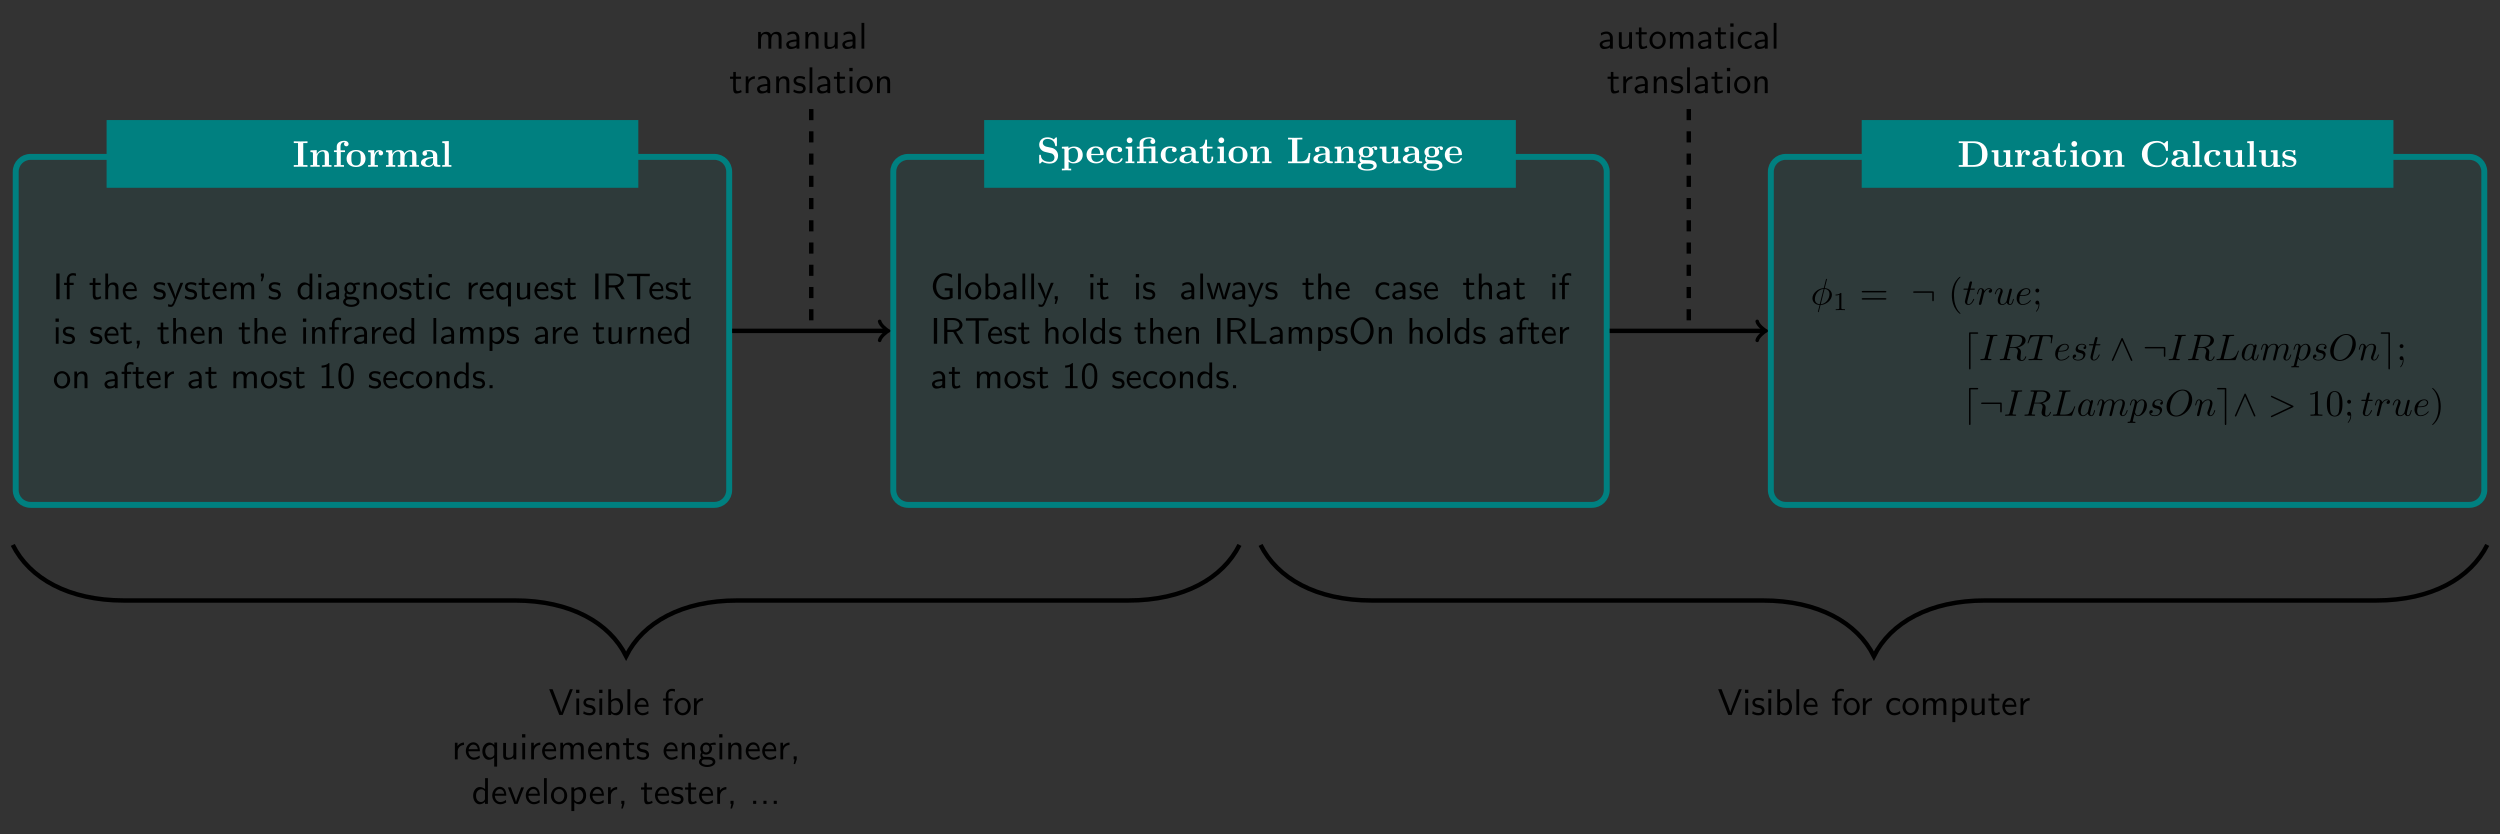 <?xml version="1.0" encoding="UTF-8"?>
<svg xmlns="http://www.w3.org/2000/svg" xmlns:xlink="http://www.w3.org/1999/xlink" width="672.029pt" height="224.183pt" viewBox="0 0 672.029 224.183" version="1.1">
<rect x="0" y="0" width="672.029" height="224.183" fill="#333333" stroke="none"/>
<defs>
<g>
<symbol overflow="visible" id="glyph0-0">
<path style="stroke:none;" d=""/>
</symbol>
<symbol overflow="visible" id="glyph0-1">
<path style="stroke:none;" d="M 1.828 -6.922 L 0.938 -6.922 L 0.938 0 L 1.828 0 Z M 1.828 -6.922 "/>
</symbol>
<symbol overflow="visible" id="glyph0-2">
<path style="stroke:none;" d="M 1.75 -3.844 L 2.844 -3.844 L 2.844 -4.422 L 1.719 -4.422 L 1.719 -5.609 C 1.719 -6.344 2.391 -6.422 2.656 -6.422 C 2.844 -6.422 3.125 -6.406 3.453 -6.25 L 3.453 -6.922 C 3.344 -6.953 3.031 -7.031 2.656 -7.031 C 1.719 -7.031 1 -6.312 1 -5.328 L 1 -4.422 L 0.266 -4.422 L 0.266 -3.844 L 1 -3.844 L 1 0 L 1.75 0 Z M 1.75 -3.844 "/>
</symbol>
<symbol overflow="visible" id="glyph0-3">
<path style="stroke:none;" d="M 1.75 -3.844 L 3.156 -3.844 L 3.156 -4.422 L 1.75 -4.422 L 1.75 -5.688 L 1.062 -5.688 L 1.062 -4.422 L 0.188 -4.422 L 0.188 -3.844 L 1.031 -3.844 L 1.031 -1.188 C 1.031 -0.594 1.172 0.109 1.859 0.109 C 2.547 0.109 3.062 -0.141 3.312 -0.266 L 3.156 -0.859 C 2.891 -0.641 2.578 -0.531 2.25 -0.531 C 1.891 -0.531 1.75 -0.828 1.75 -1.359 Z M 1.75 -3.844 "/>
</symbol>
<symbol overflow="visible" id="glyph0-4">
<path style="stroke:none;" d="M 4.344 -2.969 C 4.344 -3.625 4.188 -4.531 2.969 -4.531 C 2.359 -4.531 1.875 -4.234 1.562 -3.812 L 1.562 -6.922 L 0.812 -6.922 L 0.812 0 L 1.578 0 L 1.578 -2.438 C 1.578 -3.094 1.828 -3.922 2.594 -3.922 C 3.547 -3.922 3.562 -3.219 3.562 -2.906 L 3.562 0 L 4.344 0 Z M 4.344 -2.969 "/>
</symbol>
<symbol overflow="visible" id="glyph0-5">
<path style="stroke:none;" d="M 4.125 -2.188 C 4.125 -2.516 4.109 -3.266 3.734 -3.875 C 3.312 -4.484 2.719 -4.594 2.359 -4.594 C 1.25 -4.594 0.344 -3.531 0.344 -2.25 C 0.344 -0.938 1.312 0.109 2.5 0.109 C 3.125 0.109 3.703 -0.125 4.094 -0.406 L 4.031 -1.062 C 3.406 -0.531 2.734 -0.5 2.516 -0.5 C 1.719 -0.5 1.078 -1.203 1.047 -2.188 Z M 1.094 -2.734 C 1.25 -3.484 1.781 -3.984 2.359 -3.984 C 2.875 -3.984 3.422 -3.656 3.562 -2.734 Z M 1.094 -2.734 "/>
</symbol>
<symbol overflow="visible" id="glyph0-6">
<path style="stroke:none;" d="M 3.422 -4.281 C 2.906 -4.516 2.5 -4.594 1.984 -4.594 C 1.734 -4.594 0.328 -4.594 0.328 -3.297 C 0.328 -2.797 0.625 -2.484 0.875 -2.297 C 1.172 -2.078 1.391 -2.031 1.938 -1.922 C 2.297 -1.859 2.875 -1.734 2.875 -1.203 C 2.875 -0.516 2.094 -0.516 1.938 -0.516 C 1.141 -0.516 0.578 -0.891 0.406 -1 L 0.281 -0.328 C 0.594 -0.172 1.141 0.109 1.953 0.109 C 2.141 0.109 2.688 0.109 3.109 -0.203 C 3.422 -0.453 3.594 -0.844 3.594 -1.281 C 3.594 -1.828 3.219 -2.156 3.203 -2.188 C 2.812 -2.547 2.547 -2.609 2.047 -2.688 C 1.5 -2.797 1.031 -2.906 1.031 -3.391 C 1.031 -4 1.75 -4 1.891 -4 C 2.203 -4 2.734 -3.969 3.297 -3.625 Z M 3.422 -4.281 "/>
</symbol>
<symbol overflow="visible" id="glyph0-7">
<path style="stroke:none;" d="M 4.453 -4.422 L 3.703 -4.422 C 2.406 -1.25 2.375 -0.797 2.375 -0.562 L 2.359 -0.562 C 2.297 -1.234 1.5 -3.094 1.469 -3.188 L 0.922 -4.422 L 0.141 -4.422 L 2.078 0 C 1.953 0.312 1.75 0.812 1.719 0.891 C 1.453 1.469 1.281 1.469 1.141 1.469 C 0.984 1.469 0.672 1.438 0.375 1.312 L 0.422 1.969 C 0.641 2.016 0.922 2.047 1.141 2.047 C 1.5 2.047 1.859 1.922 2.266 0.906 Z M 4.453 -4.422 "/>
</symbol>
<symbol overflow="visible" id="glyph0-8">
<path style="stroke:none;" d="M 7.109 -2.969 C 7.109 -3.641 6.953 -4.531 5.734 -4.531 C 5.141 -4.531 4.625 -4.25 4.25 -3.719 C 4 -4.469 3.297 -4.531 2.984 -4.531 C 2.266 -4.531 1.797 -4.125 1.531 -3.766 L 1.531 -4.484 L 0.812 -4.484 L 0.812 0 L 1.578 0 L 1.578 -2.438 C 1.578 -3.125 1.859 -3.922 2.594 -3.922 C 3.516 -3.922 3.562 -3.281 3.562 -2.906 L 3.562 0 L 4.344 0 L 4.344 -2.438 C 4.344 -3.125 4.609 -3.922 5.359 -3.922 C 6.281 -3.922 6.328 -3.281 6.328 -2.906 L 6.328 0 L 7.109 0 Z M 7.109 -2.969 "/>
</symbol>
<symbol overflow="visible" id="glyph0-9">
<path style="stroke:none;" d="M 1.797 -6.094 L 1.797 -6.922 L 0.969 -6.922 L 0.969 -6.094 L 1.219 -6.094 L 0.969 -4.844 L 1.375 -4.844 Z M 1.797 -6.094 "/>
</symbol>
<symbol overflow="visible" id="glyph0-10">
<path style="stroke:none;" d="M 4.328 -6.922 L 3.578 -6.922 L 3.578 -3.984 C 3.047 -4.422 2.5 -4.531 2.125 -4.531 C 1.141 -4.531 0.359 -3.5 0.359 -2.219 C 0.359 -0.906 1.125 0.109 2.078 0.109 C 2.406 0.109 2.984 0.016 3.547 -0.516 L 3.547 0 L 4.328 0 Z M 3.547 -1.391 C 3.547 -1.25 3.531 -1.062 3.219 -0.781 C 2.984 -0.578 2.734 -0.5 2.484 -0.5 C 1.859 -0.5 1.141 -0.969 1.141 -2.203 C 1.141 -3.516 2 -3.922 2.578 -3.922 C 3.031 -3.922 3.328 -3.703 3.547 -3.375 Z M 3.547 -1.391 "/>
</symbol>
<symbol overflow="visible" id="glyph0-11">
<path style="stroke:none;" d="M 1.625 -6.781 L 0.734 -6.781 L 0.734 -5.891 L 1.625 -5.891 Z M 1.562 -4.422 L 0.812 -4.422 L 0.812 0 L 1.562 0 Z M 1.562 -4.422 "/>
</symbol>
<symbol overflow="visible" id="glyph0-12">
<path style="stroke:none;" d="M 3.984 -2.875 C 3.984 -3.891 3.25 -4.594 2.328 -4.594 C 1.688 -4.594 1.234 -4.438 0.766 -4.172 L 0.828 -3.516 C 1.344 -3.875 1.844 -4 2.328 -4 C 2.797 -4 3.203 -3.609 3.203 -2.875 L 3.203 -2.438 C 1.703 -2.422 0.438 -2 0.438 -1.125 C 0.438 -0.703 0.703 0.109 1.578 0.109 C 1.719 0.109 2.656 0.094 3.234 -0.359 L 3.234 0 L 3.984 0 Z M 3.203 -1.312 C 3.203 -1.125 3.203 -0.875 2.859 -0.688 C 2.578 -0.516 2.188 -0.5 2.078 -0.5 C 1.609 -0.5 1.156 -0.734 1.156 -1.141 C 1.156 -1.844 2.766 -1.906 3.203 -1.938 Z M 3.203 -1.312 "/>
</symbol>
<symbol overflow="visible" id="glyph0-13">
<path style="stroke:none;" d="M 3.516 -3.891 C 3.734 -3.891 4 -3.938 4.25 -3.938 C 4.422 -3.938 4.812 -3.906 4.828 -3.906 L 4.719 -4.531 C 4.031 -4.531 3.453 -4.344 3.156 -4.219 C 2.938 -4.391 2.609 -4.531 2.203 -4.531 C 1.344 -4.531 0.625 -3.812 0.625 -2.906 C 0.625 -2.547 0.75 -2.188 0.953 -1.922 C 0.656 -1.516 0.656 -1.125 0.656 -1.078 C 0.656 -0.812 0.75 -0.531 0.922 -0.312 C 0.406 -0.016 0.281 0.453 0.281 0.703 C 0.281 1.453 1.266 2.047 2.484 2.047 C 3.703 2.047 4.688 1.469 4.688 0.703 C 4.688 -0.688 3.031 -0.688 2.641 -0.688 L 1.766 -0.688 C 1.641 -0.688 1.188 -0.688 1.188 -1.219 C 1.188 -1.328 1.219 -1.484 1.297 -1.578 C 1.5 -1.422 1.828 -1.281 2.203 -1.281 C 3.094 -1.281 3.797 -2.031 3.797 -2.906 C 3.797 -3.391 3.578 -3.766 3.469 -3.906 Z M 2.203 -1.859 C 1.828 -1.859 1.312 -2.078 1.312 -2.906 C 1.312 -3.734 1.828 -3.969 2.203 -3.969 C 2.625 -3.969 3.094 -3.688 3.094 -2.906 C 3.094 -2.141 2.625 -1.859 2.203 -1.859 Z M 2.656 0.031 C 2.875 0.031 4 0.031 4 0.719 C 4 1.156 3.312 1.484 2.5 1.484 C 1.688 1.484 0.984 1.172 0.984 0.703 C 0.984 0.672 0.984 0.031 1.75 0.031 Z M 2.656 0.031 "/>
</symbol>
<symbol overflow="visible" id="glyph0-14">
<path style="stroke:none;" d="M 4.344 -2.969 C 4.344 -3.625 4.188 -4.531 2.969 -4.531 C 2.078 -4.531 1.578 -3.859 1.531 -3.781 L 1.531 -4.484 L 0.812 -4.484 L 0.812 0 L 1.578 0 L 1.578 -2.438 C 1.578 -3.094 1.828 -3.922 2.594 -3.922 C 3.547 -3.922 3.562 -3.219 3.562 -2.906 L 3.562 0 L 4.344 0 Z M 4.344 -2.969 "/>
</symbol>
<symbol overflow="visible" id="glyph0-15">
<path style="stroke:none;" d="M 4.672 -2.188 C 4.672 -3.531 3.672 -4.594 2.5 -4.594 C 1.266 -4.594 0.297 -3.5 0.297 -2.188 C 0.297 -0.875 1.312 0.109 2.484 0.109 C 3.672 0.109 4.672 -0.891 4.672 -2.188 Z M 2.484 -0.531 C 1.797 -0.531 1.078 -1.094 1.078 -2.297 C 1.078 -3.5 1.828 -3.984 2.484 -3.984 C 3.188 -3.984 3.891 -3.469 3.891 -2.297 C 3.891 -1.109 3.219 -0.531 2.484 -0.531 Z M 2.484 -0.531 "/>
</symbol>
<symbol overflow="visible" id="glyph0-16">
<path style="stroke:none;" d="M 4.094 -4.172 C 3.5 -4.5 3.156 -4.594 2.547 -4.594 C 1.172 -4.594 0.359 -3.391 0.359 -2.219 C 0.359 -0.984 1.266 0.109 2.516 0.109 C 3.047 0.109 3.594 -0.031 4.141 -0.406 L 4.078 -1.062 C 3.562 -0.672 3.031 -0.531 2.516 -0.531 C 1.688 -0.531 1.141 -1.25 1.141 -2.219 C 1.141 -3 1.5 -3.953 2.562 -3.953 C 3.078 -3.953 3.422 -3.875 3.969 -3.516 Z M 4.094 -4.172 "/>
</symbol>
<symbol overflow="visible" id="glyph0-17">
<path style="stroke:none;" d="M 1.562 -2.141 C 1.562 -3.125 2.281 -3.844 3.266 -3.875 L 3.266 -4.531 C 2.375 -4.531 1.828 -4.031 1.516 -3.578 L 1.516 -4.484 L 0.812 -4.484 L 0.812 0 L 1.562 0 Z M 1.562 -2.141 "/>
</symbol>
<symbol overflow="visible" id="glyph0-18">
<path style="stroke:none;" d="M 4.328 -4.531 L 3.578 -4.531 L 3.578 -3.859 C 3.484 -3.984 2.984 -4.531 2.219 -4.531 C 1.219 -4.531 0.359 -3.547 0.359 -2.203 C 0.359 -0.938 1.094 0.109 2.047 0.109 C 2.609 0.109 3.125 -0.125 3.547 -0.5 L 3.547 1.938 L 4.328 1.938 Z M 3.578 -1.391 C 3.578 -1.219 3.578 -1.203 3.484 -1.062 C 3.219 -0.672 2.844 -0.5 2.5 -0.5 C 1.734 -0.5 1.141 -1.281 1.141 -2.203 C 1.141 -3.219 1.859 -3.891 2.578 -3.891 C 3.266 -3.891 3.578 -3.188 3.578 -2.797 Z M 3.578 -1.391 "/>
</symbol>
<symbol overflow="visible" id="glyph0-19">
<path style="stroke:none;" d="M 4.344 -4.422 L 3.562 -4.422 L 3.562 -1.531 C 3.562 -0.781 3 -0.438 2.359 -0.438 C 1.656 -0.438 1.578 -0.703 1.578 -1.125 L 1.578 -4.422 L 0.812 -4.422 L 0.812 -1.094 C 0.812 -0.375 1.031 0.109 1.859 0.109 C 2.391 0.109 3.094 -0.047 3.594 -0.484 L 3.594 0 L 4.344 0 Z M 4.344 -4.422 "/>
</symbol>
<symbol overflow="visible" id="glyph0-20">
<path style="stroke:none;" d="M 4.172 -3.25 C 5.203 -3.547 5.875 -4.25 5.875 -5.062 C 5.875 -6.047 4.781 -6.922 3.359 -6.922 L 0.953 -6.922 L 0.953 0 L 1.812 0 L 1.812 -3.156 L 3.391 -3.156 L 5.266 0 L 6.156 0 Z M 1.812 -3.766 L 1.812 -6.359 L 3.25 -6.359 C 4.406 -6.359 5.062 -5.766 5.062 -5.062 C 5.062 -4.359 4.422 -3.766 3.25 -3.766 Z M 1.812 -3.766 "/>
</symbol>
<symbol overflow="visible" id="glyph0-21">
<path style="stroke:none;" d="M 3.844 -6.219 L 4.719 -6.219 C 4.844 -6.219 4.969 -6.203 5.078 -6.203 L 6.422 -6.203 L 6.422 -6.859 L 0.359 -6.859 L 0.359 -6.203 L 1.688 -6.203 C 1.812 -6.203 1.938 -6.219 2.047 -6.219 L 2.953 -6.219 L 2.953 0 L 3.844 0 Z M 3.844 -6.219 "/>
</symbol>
<symbol overflow="visible" id="glyph0-22">
<path style="stroke:none;" d="M 1.797 -0.016 L 1.797 -0.828 L 0.969 -0.828 L 0.969 0 L 1.219 0 L 0.969 1.25 L 1.375 1.25 Z M 1.797 -0.016 "/>
</symbol>
<symbol overflow="visible" id="glyph0-23">
<path style="stroke:none;" d="M 1.562 -6.922 L 0.812 -6.922 L 0.812 0 L 1.562 0 Z M 1.562 -6.922 "/>
</symbol>
<symbol overflow="visible" id="glyph0-24">
<path style="stroke:none;" d="M 1.594 -0.453 C 1.906 -0.172 2.344 0.109 2.938 0.109 C 3.906 0.109 4.781 -0.875 4.781 -2.219 C 4.781 -3.422 4.156 -4.531 3.203 -4.531 C 2.609 -4.531 2.031 -4.328 1.562 -3.938 L 1.562 -4.422 L 0.812 -4.422 L 0.812 1.938 L 1.594 1.938 Z M 1.594 -3.312 C 1.828 -3.672 2.219 -3.891 2.656 -3.891 C 3.406 -3.891 4 -3.141 4 -2.219 C 4 -1.203 3.297 -0.5 2.547 -0.5 C 2.156 -0.5 1.891 -0.703 1.688 -0.969 C 1.594 -1.109 1.594 -1.141 1.594 -1.312 Z M 1.594 -3.312 "/>
</symbol>
<symbol overflow="visible" id="glyph0-25">
<path style="stroke:none;" d="M 2.984 -6.766 L 2.781 -6.766 C 2.188 -6.156 1.359 -6.125 0.891 -6.094 L 0.891 -5.516 C 1.219 -5.531 1.688 -5.547 2.188 -5.766 L 2.188 -0.578 L 0.953 -0.578 L 0.953 0 L 4.234 0 L 4.234 -0.578 L 2.984 -0.578 Z M 2.984 -6.766 "/>
</symbol>
<symbol overflow="visible" id="glyph0-26">
<path style="stroke:none;" d="M 4.562 -3.25 C 4.562 -4.031 4.516 -4.969 4.094 -5.766 C 3.688 -6.516 3 -6.766 2.5 -6.766 C 1.906 -6.766 1.203 -6.484 0.797 -5.609 C 0.469 -4.875 0.422 -4.047 0.422 -3.25 C 0.422 -2.469 0.453 -1.734 0.75 -1 C 1.156 -0.047 1.906 0.219 2.484 0.219 C 3.203 0.219 3.844 -0.188 4.156 -0.875 C 4.453 -1.531 4.562 -2.188 4.562 -3.25 Z M 2.5 -0.391 C 1.969 -0.391 1.562 -0.766 1.359 -1.484 C 1.203 -2.047 1.203 -2.594 1.203 -3.375 C 1.203 -4 1.203 -4.594 1.359 -5.141 C 1.422 -5.328 1.672 -6.156 2.484 -6.156 C 3.266 -6.156 3.516 -5.391 3.594 -5.219 C 3.781 -4.656 3.781 -3.984 3.781 -3.375 C 3.781 -2.719 3.781 -2.078 3.594 -1.453 C 3.344 -0.547 2.812 -0.391 2.5 -0.391 Z M 2.5 -0.391 "/>
</symbol>
<symbol overflow="visible" id="glyph0-27">
<path style="stroke:none;" d="M 1.797 -0.828 L 0.969 -0.828 L 0.969 0 L 1.797 0 Z M 1.797 -0.828 "/>
</symbol>
<symbol overflow="visible" id="glyph0-28">
<path style="stroke:none;" d="M 5.984 -2.984 L 3.875 -2.984 L 3.875 -2.359 L 5.188 -2.359 L 5.188 -0.734 C 4.797 -0.594 4.312 -0.531 3.891 -0.531 C 2.578 -0.531 1.562 -1.859 1.562 -3.469 C 1.562 -5.031 2.547 -6.391 3.875 -6.391 C 4.672 -6.391 5.25 -6.156 5.75 -5.734 L 5.891 -6.547 C 5.328 -6.891 4.562 -7.031 3.891 -7.031 C 1.969 -7.031 0.656 -5.297 0.656 -3.469 C 0.656 -1.656 1.984 0.109 3.891 0.109 C 4.641 0.109 5.312 -0.094 5.984 -0.375 Z M 5.984 -2.984 "/>
</symbol>
<symbol overflow="visible" id="glyph0-29">
<path style="stroke:none;" d="M 1.562 -6.922 L 0.812 -6.922 L 0.812 0 L 1.594 0 L 1.594 -0.453 C 1.828 -0.234 2.266 0.109 2.938 0.109 C 3.922 0.109 4.781 -0.891 4.781 -2.219 C 4.781 -3.453 4.109 -4.531 3.172 -4.531 C 2.781 -4.531 2.156 -4.438 1.562 -3.953 Z M 1.594 -3.344 C 1.75 -3.578 2.109 -3.922 2.656 -3.922 C 3.25 -3.922 4 -3.5 4 -2.219 C 4 -0.922 3.172 -0.5 2.562 -0.5 C 2.172 -0.5 1.844 -0.672 1.594 -1.141 Z M 1.594 -3.344 "/>
</symbol>
<symbol overflow="visible" id="glyph0-30">
<path style="stroke:none;" d="M 6.656 -4.422 L 5.938 -4.422 L 5.297 -2.312 C 5.188 -1.953 4.891 -0.969 4.828 -0.531 C 4.781 -0.844 4.531 -1.734 4.359 -2.297 L 3.719 -4.422 L 3.016 -4.422 L 2.453 -2.547 C 2.344 -2.203 2 -1.062 1.969 -0.547 L 1.953 -0.547 C 1.906 -1.031 1.578 -2.156 1.422 -2.703 L 0.891 -4.422 L 0.141 -4.422 L 1.5 0 L 2.297 0 C 2.344 -0.156 2.688 -1.281 2.906 -2.047 C 3.047 -2.516 3.328 -3.5 3.359 -3.875 L 3.375 -3.875 C 3.391 -3.594 3.562 -2.906 3.688 -2.469 L 4.422 0 L 5.297 0 Z M 6.656 -4.422 "/>
</symbol>
<symbol overflow="visible" id="glyph0-31">
<path style="stroke:none;" d="M 1.828 -6.922 L 0.938 -6.922 L 0.938 0 L 4.969 0 L 4.969 -0.656 C 4.094 -0.641 3.203 -0.641 2.312 -0.641 L 1.828 -0.641 Z M 1.828 -6.922 "/>
</symbol>
<symbol overflow="visible" id="glyph0-32">
<path style="stroke:none;" d="M 6.766 -3.438 C 6.766 -5.531 5.328 -7.141 3.672 -7.141 C 1.969 -7.141 0.562 -5.516 0.562 -3.438 C 0.562 -1.328 2.031 0.219 3.656 0.219 C 5.328 0.219 6.766 -1.344 6.766 -3.438 Z M 3.672 -0.422 C 2.5 -0.422 1.453 -1.672 1.453 -3.594 C 1.453 -5.406 2.547 -6.5 3.656 -6.5 C 4.812 -6.5 5.875 -5.375 5.875 -3.594 C 5.875 -1.641 4.812 -0.422 3.672 -0.422 Z M 3.672 -0.422 "/>
</symbol>
<symbol overflow="visible" id="glyph0-33">
<path style="stroke:none;" d="M 6.5 -6.922 L 5.719 -6.922 L 4.391 -3.516 C 4.234 -3.094 3.484 -1.172 3.406 -0.719 L 3.391 -0.719 C 3.312 -1.109 2.875 -2.219 2.797 -2.453 L 1.062 -6.922 L 0.141 -6.922 L 2.859 0 L 3.781 0 Z M 6.5 -6.922 "/>
</symbol>
<symbol overflow="visible" id="glyph0-34">
<path style="stroke:none;" d="M 4.453 -4.422 L 3.703 -4.422 L 2.906 -2.359 C 2.703 -1.797 2.391 -1 2.312 -0.531 L 2.297 -0.531 C 2.25 -0.891 1.984 -1.578 1.891 -1.844 L 0.922 -4.422 L 0.141 -4.422 L 1.859 0 L 2.734 0 Z M 4.453 -4.422 "/>
</symbol>
<symbol overflow="visible" id="glyph1-0">
<path style="stroke:none;" d=""/>
</symbol>
<symbol overflow="visible" id="glyph1-1">
<path style="stroke:none;" d="M 2.875 -6.375 L 4.016 -6.375 L 4.016 -6.844 C 3.609 -6.812 2.625 -6.812 2.172 -6.812 C 1.719 -6.812 0.734 -6.812 0.328 -6.844 L 0.328 -6.375 L 1.469 -6.375 L 1.469 -0.469 L 0.328 -0.469 L 0.328 0 C 0.734 -0.031 1.719 -0.031 2.172 -0.031 C 2.625 -0.031 3.609 -0.031 4.016 0 L 4.016 -0.469 L 2.875 -0.469 Z M 2.875 -6.375 "/>
</symbol>
<symbol overflow="visible" id="glyph1-2">
<path style="stroke:none;" d="M 1.141 -3.547 L 1.141 -0.469 L 0.453 -0.469 L 0.453 0 C 0.734 -0.016 1.328 -0.031 1.703 -0.031 C 2.094 -0.031 2.688 -0.016 2.953 0 L 2.953 -0.469 L 2.266 -0.469 L 2.266 -2.547 C 2.266 -3.641 3.125 -4.125 3.766 -4.125 C 4.094 -4.125 4.312 -3.922 4.312 -3.156 L 4.312 -0.469 L 3.625 -0.469 L 3.625 0 C 3.891 -0.016 4.5 -0.031 4.875 -0.031 C 5.266 -0.031 5.859 -0.016 6.125 0 L 6.125 -0.469 L 5.438 -0.469 L 5.438 -3.047 C 5.438 -4.094 4.906 -4.484 3.906 -4.484 C 2.953 -4.484 2.422 -3.922 2.156 -3.406 L 2.156 -4.484 L 0.453 -4.406 L 0.453 -3.938 C 1.062 -3.938 1.141 -3.938 1.141 -3.547 Z M 1.141 -3.547 "/>
</symbol>
<symbol overflow="visible" id="glyph1-3">
<path style="stroke:none;" d="M 1.172 -4.422 L 0.422 -4.422 L 0.422 -3.953 L 1.172 -3.953 L 1.172 -0.469 L 0.484 -0.469 L 0.484 0 C 0.828 -0.016 1.281 -0.031 1.734 -0.031 C 2.109 -0.031 2.75 -0.031 3.109 0 L 3.109 -0.469 L 2.25 -0.469 L 2.25 -3.953 L 3.391 -3.953 L 3.391 -4.422 L 2.188 -4.422 L 2.188 -5.438 C 2.188 -6.531 2.938 -6.625 3.188 -6.625 C 3.234 -6.625 3.297 -6.625 3.359 -6.594 C 3.203 -6.484 3.125 -6.297 3.125 -6.109 C 3.125 -5.688 3.484 -5.5 3.734 -5.5 C 4.031 -5.5 4.359 -5.703 4.359 -6.109 C 4.359 -6.531 4 -6.984 3.219 -6.984 C 2.25 -6.984 1.172 -6.562 1.172 -5.438 Z M 1.172 -4.422 "/>
</symbol>
<symbol overflow="visible" id="glyph1-4">
<path style="stroke:none;" d="M 5.406 -2.172 C 5.406 -3.516 4.484 -4.516 2.859 -4.516 C 1.219 -4.516 0.312 -3.5 0.312 -2.172 C 0.312 -0.938 1.203 0.062 2.859 0.062 C 4.531 0.062 5.406 -0.953 5.406 -2.172 Z M 2.859 -0.344 C 1.594 -0.344 1.594 -1.422 1.594 -2.281 C 1.594 -2.734 1.594 -3.234 1.766 -3.578 C 1.953 -3.953 2.375 -4.156 2.859 -4.156 C 3.281 -4.156 3.703 -4 3.922 -3.656 C 4.125 -3.312 4.125 -2.766 4.125 -2.281 C 4.125 -1.422 4.125 -0.344 2.859 -0.344 Z M 2.859 -0.344 "/>
</symbol>
<symbol overflow="visible" id="glyph1-5">
<path style="stroke:none;" d="M 2.031 -3.359 L 2.031 -4.484 L 0.375 -4.406 L 0.375 -3.938 C 0.984 -3.938 1.062 -3.938 1.062 -3.547 L 1.062 -0.469 L 0.375 -0.469 L 0.375 0 C 0.719 -0.016 1.172 -0.031 1.625 -0.031 C 2 -0.031 2.641 -0.031 3 0 L 3 -0.469 L 2.141 -0.469 L 2.141 -2.219 C 2.141 -2.906 2.375 -4.125 3.375 -4.125 C 3.375 -4.109 3.188 -3.953 3.188 -3.672 C 3.188 -3.266 3.516 -3.062 3.797 -3.062 C 4.094 -3.062 4.406 -3.266 4.406 -3.672 C 4.406 -4.203 3.875 -4.484 3.344 -4.484 C 2.656 -4.484 2.25 -3.984 2.031 -3.359 Z M 2.031 -3.359 "/>
</symbol>
<symbol overflow="visible" id="glyph1-6">
<path style="stroke:none;" d="M 1.141 -3.547 L 1.141 -0.469 L 0.453 -0.469 L 0.453 0 C 0.734 -0.016 1.328 -0.031 1.703 -0.031 C 2.094 -0.031 2.688 -0.016 2.953 0 L 2.953 -0.469 L 2.266 -0.469 L 2.266 -2.547 C 2.266 -3.641 3.141 -4.125 3.766 -4.125 C 4.094 -4.125 4.312 -3.922 4.312 -3.156 L 4.312 -0.469 L 3.625 -0.469 L 3.625 0 C 3.906 -0.016 4.5 -0.031 4.891 -0.031 C 5.281 -0.031 5.859 -0.016 6.141 0 L 6.141 -0.469 L 5.453 -0.469 L 5.453 -2.547 C 5.453 -3.641 6.312 -4.125 6.938 -4.125 C 7.281 -4.125 7.5 -3.922 7.5 -3.156 L 7.5 -0.469 L 6.812 -0.469 L 6.812 0 C 7.094 -0.016 7.688 -0.031 8.062 -0.031 C 8.453 -0.031 9.047 -0.016 9.328 0 L 9.328 -0.469 L 8.641 -0.469 L 8.641 -3.047 C 8.641 -4.078 8.125 -4.484 7.094 -4.484 C 6.188 -4.484 5.672 -3.984 5.406 -3.531 C 5.219 -4.453 4.297 -4.484 3.922 -4.484 C 3.047 -4.484 2.484 -4.031 2.156 -3.406 L 2.156 -4.484 L 0.453 -4.406 L 0.453 -3.938 C 1.062 -3.938 1.141 -3.938 1.141 -3.547 Z M 1.141 -3.547 "/>
</symbol>
<symbol overflow="visible" id="glyph1-7">
<path style="stroke:none;" d="M 3.734 -0.766 C 3.734 -0.453 3.734 0 4.766 0 L 5.25 0 C 5.438 0 5.562 0 5.562 -0.234 C 5.562 -0.469 5.438 -0.469 5.297 -0.469 C 4.688 -0.484 4.688 -0.609 4.688 -0.844 L 4.688 -2.984 C 4.688 -3.875 3.984 -4.516 2.5 -4.516 C 1.938 -4.516 0.719 -4.469 0.719 -3.594 C 0.719 -3.156 1.062 -2.969 1.328 -2.969 C 1.641 -2.969 1.969 -3.188 1.969 -3.594 C 1.969 -3.891 1.781 -4.062 1.75 -4.094 C 2.031 -4.141 2.344 -4.156 2.469 -4.156 C 3.203 -4.156 3.562 -3.734 3.562 -2.984 L 3.562 -2.641 C 2.844 -2.609 0.312 -2.516 0.312 -1.078 C 0.312 -0.125 1.562 0.062 2.25 0.062 C 3.047 0.062 3.516 -0.344 3.734 -0.766 Z M 3.562 -2.328 L 3.562 -1.391 C 3.562 -0.422 2.641 -0.297 2.391 -0.297 C 1.891 -0.297 1.484 -0.641 1.484 -1.094 C 1.484 -2.156 3.062 -2.297 3.562 -2.328 Z M 3.562 -2.328 "/>
</symbol>
<symbol overflow="visible" id="glyph1-8">
<path style="stroke:none;" d="M 2.234 -6.922 L 0.469 -6.844 L 0.469 -6.375 C 1.094 -6.375 1.156 -6.375 1.156 -5.984 L 1.156 -0.469 L 0.469 -0.469 L 0.469 0 C 0.781 -0.016 1.266 -0.031 1.688 -0.031 C 2.125 -0.031 2.578 -0.016 2.922 0 L 2.922 -0.469 L 2.234 -0.469 Z M 2.234 -6.922 "/>
</symbol>
<symbol overflow="visible" id="glyph1-9">
<path style="stroke:none;" d="M 4 -4.125 L 2.562 -4.438 C 2.156 -4.531 1.609 -4.859 1.609 -5.469 C 1.609 -5.906 1.891 -6.516 2.875 -6.516 C 3.672 -6.516 4.688 -6.188 4.922 -4.828 C 4.953 -4.578 4.953 -4.562 5.156 -4.562 C 5.406 -4.562 5.406 -4.609 5.406 -4.844 L 5.406 -6.672 C 5.406 -6.859 5.406 -6.953 5.219 -6.953 C 5.141 -6.953 5.141 -6.938 5.031 -6.844 L 4.578 -6.406 C 4 -6.859 3.344 -6.953 2.875 -6.953 C 1.359 -6.953 0.641 -5.984 0.641 -4.938 C 0.641 -4.297 0.969 -3.844 1.172 -3.625 C 1.672 -3.125 2 -3.062 3.094 -2.828 C 3.969 -2.625 4.141 -2.609 4.359 -2.391 C 4.5 -2.25 4.75 -1.984 4.75 -1.531 C 4.75 -1.047 4.5 -0.359 3.453 -0.359 C 2.703 -0.359 1.188 -0.562 1.109 -2.047 C 1.094 -2.219 1.094 -2.266 0.875 -2.266 C 0.641 -2.266 0.641 -2.219 0.641 -1.984 L 0.641 -0.172 C 0.641 0.016 0.641 0.109 0.812 0.109 C 0.906 0.109 0.922 0.094 1 0.016 L 1.469 -0.438 C 2.125 0.047 3.047 0.109 3.453 0.109 C 5.109 0.109 5.719 -1.016 5.719 -2.031 C 5.719 -3.125 4.922 -3.938 4 -4.125 Z M 4 -4.125 "/>
</symbol>
<symbol overflow="visible" id="glyph1-10">
<path style="stroke:none;" d="M 2.188 -3.281 C 2.188 -3.469 2.203 -3.484 2.344 -3.625 C 2.734 -4.031 3.266 -4.094 3.484 -4.094 C 4.141 -4.094 4.703 -3.484 4.703 -2.219 C 4.703 -0.812 4 -0.297 3.359 -0.297 C 3.219 -0.297 2.75 -0.297 2.297 -0.844 C 2.188 -0.969 2.188 -0.984 2.188 -1.172 Z M 2.188 -0.391 C 2.625 -0.047 3.062 0.062 3.469 0.062 C 4.969 0.062 5.984 -0.844 5.984 -2.219 C 5.984 -3.547 5.078 -4.484 3.641 -4.484 C 2.891 -4.484 2.359 -4.172 2.141 -4 L 2.141 -4.484 L 0.375 -4.406 L 0.375 -3.938 C 0.984 -3.938 1.062 -3.938 1.062 -3.562 L 1.062 1.469 L 0.375 1.469 L 0.375 1.938 C 0.641 1.922 1.25 1.906 1.625 1.906 C 2.016 1.906 2.609 1.922 2.875 1.938 L 2.875 1.469 L 2.188 1.469 Z M 2.188 -0.391 "/>
</symbol>
<symbol overflow="visible" id="glyph1-11">
<path style="stroke:none;" d="M 4.609 -2.172 C 4.828 -2.172 4.922 -2.172 4.922 -2.438 C 4.922 -2.75 4.859 -3.484 4.359 -3.984 C 4 -4.344 3.469 -4.516 2.781 -4.516 C 1.188 -4.516 0.312 -3.484 0.312 -2.25 C 0.312 -0.906 1.312 0.062 2.922 0.062 C 4.5 0.062 4.922 -1 4.922 -1.172 C 4.922 -1.344 4.734 -1.344 4.688 -1.344 C 4.516 -1.344 4.5 -1.297 4.438 -1.141 C 4.234 -0.656 3.656 -0.344 3.016 -0.344 C 1.609 -0.344 1.594 -1.672 1.594 -2.172 Z M 1.594 -2.5 C 1.609 -2.891 1.625 -3.312 1.828 -3.641 C 2.094 -4.031 2.5 -4.156 2.781 -4.156 C 3.953 -4.156 3.969 -2.844 3.984 -2.5 Z M 1.594 -2.5 "/>
</symbol>
<symbol overflow="visible" id="glyph1-12">
<path style="stroke:none;" d="M 3.594 -4.062 C 3.406 -3.891 3.391 -3.688 3.391 -3.594 C 3.391 -3.156 3.734 -2.969 4 -2.969 C 4.312 -2.969 4.641 -3.188 4.641 -3.594 C 4.641 -4.453 3.484 -4.516 2.906 -4.516 C 1.109 -4.516 0.375 -3.375 0.375 -2.219 C 0.375 -0.891 1.312 0.062 2.844 0.062 C 4.469 0.062 4.766 -1.094 4.766 -1.172 C 4.766 -1.312 4.625 -1.312 4.531 -1.312 C 4.344 -1.312 4.344 -1.281 4.281 -1.156 C 4.031 -0.531 3.547 -0.344 3.047 -0.344 C 1.656 -0.344 1.656 -1.797 1.656 -2.266 C 1.656 -2.828 1.656 -4.109 2.938 -4.109 C 3.297 -4.109 3.453 -4.094 3.594 -4.062 Z M 3.594 -4.062 "/>
</symbol>
<symbol overflow="visible" id="glyph1-13">
<path style="stroke:none;" d="M 2.234 -4.484 L 0.5 -4.406 L 0.5 -3.938 C 1.094 -3.938 1.156 -3.938 1.156 -3.547 L 1.156 -0.469 L 0.469 -0.469 L 0.469 0 C 0.781 -0.016 1.266 -0.031 1.688 -0.031 C 1.984 -0.031 2.5 -0.016 2.844 0 L 2.844 -0.469 L 2.234 -0.469 Z M 2.328 -6.156 C 2.328 -6.594 1.969 -6.922 1.562 -6.922 C 1.125 -6.922 0.781 -6.578 0.781 -6.156 C 0.781 -5.719 1.125 -5.375 1.562 -5.375 C 1.969 -5.375 2.328 -5.719 2.328 -6.156 Z M 2.328 -6.156 "/>
</symbol>
<symbol overflow="visible" id="glyph1-14">
<path style="stroke:none;" d="M 3.922 -3.953 C 4.172 -3.953 4.234 -3.953 4.234 -3.609 L 4.234 -0.469 L 3.531 -0.469 L 3.531 0 C 3.859 -0.016 4.344 -0.031 4.766 -0.031 C 5.188 -0.031 5.656 -0.016 5.984 0 L 5.984 -0.469 L 5.297 -0.469 L 5.297 -4.531 L 3.547 -4.469 C 3.531 -4.453 3.531 -4.453 3.531 -4.422 L 2.078 -4.422 L 2.078 -5.406 C 2.078 -6.234 2.75 -6.625 3.672 -6.625 C 3.953 -6.625 4.172 -6.562 4.391 -6.438 C 4.234 -6.375 3.953 -6.203 3.953 -5.812 C 3.953 -5.422 4.25 -5.156 4.609 -5.156 C 4.969 -5.156 5.266 -5.406 5.266 -5.828 C 5.266 -6.344 4.828 -6.984 3.734 -6.984 C 2.5 -6.984 1.062 -6.594 1.062 -5.422 L 1.062 -4.422 L 0.312 -4.422 L 0.312 -3.953 L 1.062 -3.953 L 1.062 -0.469 L 0.375 -0.469 L 0.375 0 C 0.688 -0.016 1.172 -0.031 1.594 -0.031 C 2.031 -0.031 2.484 -0.016 2.828 0 L 2.828 -0.469 L 2.141 -0.469 L 2.141 -3.953 Z M 3.922 -3.953 "/>
</symbol>
<symbol overflow="visible" id="glyph1-15">
<path style="stroke:none;" d="M 1.031 -3.953 L 1.031 -1.219 C 1.031 -0.156 1.891 0.062 2.609 0.062 C 3.359 0.062 3.812 -0.516 3.812 -1.234 L 3.812 -1.766 L 3.344 -1.766 L 3.344 -1.25 C 3.344 -0.578 3.016 -0.344 2.734 -0.344 C 2.156 -0.344 2.156 -0.984 2.156 -1.203 L 2.156 -3.953 L 3.625 -3.953 L 3.625 -4.422 L 2.156 -4.422 L 2.156 -6.328 L 1.688 -6.328 C 1.688 -5.328 1.203 -4.344 0.203 -4.312 L 0.203 -3.953 Z M 1.031 -3.953 "/>
</symbol>
<symbol overflow="visible" id="glyph1-16">
<path style="stroke:none;" d="M 6.406 -2.734 L 5.938 -2.734 C 5.859 -2.047 5.688 -0.469 3.906 -0.469 L 2.875 -0.469 L 2.875 -6.375 L 4.234 -6.375 L 4.234 -6.844 C 3.781 -6.812 2.703 -6.812 2.219 -6.812 C 1.781 -6.812 0.766 -6.812 0.391 -6.844 L 0.391 -6.375 L 1.469 -6.375 L 1.469 -0.469 L 0.391 -0.469 L 0.391 0 L 6.094 0 Z M 6.406 -2.734 "/>
</symbol>
<symbol overflow="visible" id="glyph1-17">
<path style="stroke:none;" d="M 2.547 -1.891 C 1.672 -1.891 1.672 -2.562 1.672 -3.016 C 1.672 -3.453 1.672 -4.125 2.547 -4.125 C 3.422 -4.125 3.422 -3.453 3.422 -3.016 C 3.422 -2.562 3.422 -1.891 2.547 -1.891 Z M 1.328 -1.797 C 1.781 -1.562 2.297 -1.531 2.547 -1.531 C 3.984 -1.531 4.531 -2.312 4.531 -3.016 C 4.531 -3.484 4.281 -3.812 4.125 -3.969 C 4.422 -4.125 4.641 -4.141 4.75 -4.156 C 4.719 -4.109 4.703 -4.016 4.703 -3.953 C 4.703 -3.703 4.875 -3.531 5.141 -3.531 C 5.391 -3.531 5.562 -3.719 5.562 -3.953 C 5.562 -4.188 5.391 -4.531 4.938 -4.531 C 4.781 -4.531 4.312 -4.5 3.875 -4.156 C 3.703 -4.281 3.281 -4.484 2.547 -4.484 C 1.109 -4.484 0.562 -3.703 0.562 -3.016 C 0.562 -2.609 0.75 -2.188 1.078 -1.969 C 0.797 -1.609 0.734 -1.281 0.734 -1.078 C 0.734 -0.922 0.781 -0.438 1.172 -0.125 C 1.047 -0.094 0.312 0.125 0.312 0.75 C 0.312 1.25 0.875 2 2.859 2 C 4.625 2 5.406 1.422 5.406 0.719 C 5.406 0.422 5.328 -0.203 4.656 -0.547 C 4.094 -0.828 3.5 -0.828 2.547 -0.828 C 2.281 -0.828 1.828 -0.828 1.781 -0.844 C 1.328 -0.906 1.219 -1.281 1.219 -1.469 C 1.219 -1.562 1.266 -1.719 1.328 -1.797 Z M 1.938 0.125 L 3.109 0.125 C 3.422 0.125 4.547 0.125 4.547 0.75 C 4.547 1.109 4.156 1.641 2.859 1.641 C 1.672 1.641 1.172 1.188 1.172 0.734 C 1.172 0.125 1.797 0.125 1.938 0.125 Z M 1.938 0.125 "/>
</symbol>
<symbol overflow="visible" id="glyph1-18">
<path style="stroke:none;" d="M 4.359 -0.719 L 4.359 0.062 L 6.125 0 L 6.125 -0.469 C 5.516 -0.469 5.438 -0.469 5.438 -0.859 L 5.438 -4.484 L 3.625 -4.406 L 3.625 -3.938 C 4.234 -3.938 4.312 -3.938 4.312 -3.547 L 4.312 -1.641 C 4.312 -0.828 3.797 -0.297 3.078 -0.297 C 2.297 -0.297 2.266 -0.547 2.266 -1.094 L 2.266 -4.484 L 0.453 -4.406 L 0.453 -3.938 C 1.062 -3.938 1.141 -3.938 1.141 -3.547 L 1.141 -1.219 C 1.141 -0.156 1.938 0.062 2.938 0.062 C 3.188 0.062 3.906 0.062 4.359 -0.719 Z M 4.359 -0.719 "/>
</symbol>
<symbol overflow="visible" id="glyph1-19">
<path style="stroke:none;" d="M 1.469 -6.375 L 1.469 -0.469 L 0.391 -0.469 L 0.391 0 L 4.688 0 C 6.656 0 8.141 -1.219 8.141 -3.359 C 8.141 -5.547 6.656 -6.844 4.672 -6.844 L 0.391 -6.844 L 0.391 -6.375 Z M 2.828 -0.469 L 2.828 -6.375 L 4.281 -6.375 C 4.938 -6.375 5.766 -6.188 6.25 -5.484 C 6.594 -4.969 6.672 -4.297 6.672 -3.375 C 6.672 -2.281 6.562 -1.75 6.234 -1.312 C 5.766 -0.625 4.891 -0.469 4.281 -0.469 Z M 2.828 -0.469 "/>
</symbol>
<symbol overflow="visible" id="glyph1-20">
<path style="stroke:none;" d="M 7.641 -6.672 C 7.641 -6.859 7.641 -6.953 7.453 -6.953 C 7.359 -6.953 7.344 -6.922 7.266 -6.859 L 6.609 -6.266 C 5.984 -6.766 5.328 -6.953 4.641 -6.953 C 2.156 -6.953 0.641 -5.469 0.641 -3.422 C 0.641 -1.375 2.156 0.109 4.641 0.109 C 6.516 0.109 7.641 -1.109 7.641 -2.266 C 7.641 -2.469 7.562 -2.469 7.391 -2.469 C 7.266 -2.469 7.172 -2.469 7.172 -2.297 C 7.094 -0.969 5.891 -0.359 4.891 -0.359 C 4.109 -0.359 3.266 -0.594 2.75 -1.203 C 2.281 -1.781 2.156 -2.516 2.156 -3.422 C 2.156 -3.984 2.188 -5.047 2.828 -5.719 C 3.469 -6.375 4.344 -6.484 4.859 -6.484 C 5.938 -6.484 6.875 -5.719 7.094 -4.453 C 7.125 -4.266 7.141 -4.25 7.359 -4.25 C 7.625 -4.25 7.641 -4.266 7.641 -4.531 Z M 7.641 -6.672 "/>
</symbol>
<symbol overflow="visible" id="glyph1-21">
<path style="stroke:none;" d="M 2.109 -2.938 C 1.734 -3 1.094 -3.109 1.094 -3.578 C 1.094 -4.203 2.016 -4.203 2.203 -4.203 C 2.953 -4.203 3.328 -3.906 3.375 -3.359 C 3.391 -3.203 3.406 -3.156 3.609 -3.156 C 3.844 -3.156 3.844 -3.203 3.844 -3.438 L 3.844 -4.234 C 3.844 -4.422 3.844 -4.516 3.672 -4.516 C 3.625 -4.516 3.609 -4.516 3.219 -4.328 C 2.953 -4.453 2.609 -4.516 2.219 -4.516 C 1.906 -4.516 0.375 -4.516 0.375 -3.203 C 0.375 -2.812 0.578 -2.547 0.781 -2.375 C 1.172 -2.031 1.562 -1.969 2.328 -1.828 C 2.688 -1.766 3.422 -1.641 3.422 -1.047 C 3.422 -0.297 2.516 -0.297 2.297 -0.297 C 1.234 -0.297 0.984 -1.031 0.859 -1.453 C 0.812 -1.594 0.75 -1.594 0.625 -1.594 C 0.375 -1.594 0.375 -1.531 0.375 -1.312 L 0.375 -0.219 C 0.375 -0.031 0.375 0.062 0.562 0.062 C 0.625 0.062 0.641 0.062 0.859 -0.094 C 0.875 -0.094 1.094 -0.234 1.109 -0.266 C 1.578 0.062 2.094 0.062 2.297 0.062 C 2.609 0.062 4.141 0.062 4.141 -1.391 C 4.141 -1.828 3.938 -2.172 3.594 -2.453 C 3.203 -2.734 2.875 -2.797 2.109 -2.938 Z M 2.109 -2.938 "/>
</symbol>
<symbol overflow="visible" id="glyph2-0">
<path style="stroke:none;" d=""/>
</symbol>
<symbol overflow="visible" id="glyph2-1">
<path style="stroke:none;" d="M 4.359 -6.672 C 4.359 -6.703 4.391 -6.812 4.391 -6.812 C 4.391 -6.828 4.391 -6.922 4.266 -6.922 C 4.172 -6.922 4.156 -6.891 4.109 -6.719 L 3.531 -4.422 C 1.953 -4.359 0.484 -3.047 0.484 -1.688 C 0.484 -0.734 1.188 0.047 2.406 0.125 C 2.328 0.422 2.25 0.75 2.172 1.062 C 2.047 1.531 1.953 1.906 1.953 1.938 C 1.953 2.031 2.031 2.047 2.078 2.047 C 2.125 2.047 2.141 2.031 2.172 2 C 2.188 1.984 2.25 1.75 2.281 1.609 L 2.656 0.125 C 4.266 0.062 5.719 -1.281 5.719 -2.609 C 5.719 -3.406 5.188 -4.312 3.797 -4.422 Z M 2.453 -0.094 C 1.859 -0.125 1.141 -0.484 1.141 -1.469 C 1.141 -2.672 2 -4.062 3.484 -4.203 Z M 3.734 -4.203 C 4.5 -4.156 5.062 -3.703 5.062 -2.828 C 5.062 -1.641 4.203 -0.219 2.719 -0.094 Z M 3.734 -4.203 "/>
</symbol>
<symbol overflow="visible" id="glyph2-2">
<path style="stroke:none;" d="M 2.047 -3.984 L 2.984 -3.984 C 3.188 -3.984 3.297 -3.984 3.297 -4.188 C 3.297 -4.297 3.188 -4.297 3.016 -4.297 L 2.141 -4.297 C 2.5 -5.719 2.547 -5.906 2.547 -5.969 C 2.547 -6.141 2.422 -6.234 2.25 -6.234 C 2.219 -6.234 1.938 -6.234 1.859 -5.875 L 1.469 -4.297 L 0.531 -4.297 C 0.328 -4.297 0.234 -4.297 0.234 -4.109 C 0.234 -3.984 0.312 -3.984 0.516 -3.984 L 1.391 -3.984 C 0.672 -1.156 0.625 -0.984 0.625 -0.812 C 0.625 -0.266 1 0.109 1.547 0.109 C 2.562 0.109 3.125 -1.344 3.125 -1.422 C 3.125 -1.531 3.047 -1.531 3.016 -1.531 C 2.922 -1.531 2.906 -1.5 2.859 -1.391 C 2.438 -0.344 1.906 -0.109 1.562 -0.109 C 1.359 -0.109 1.25 -0.234 1.25 -0.562 C 1.25 -0.812 1.281 -0.875 1.312 -1.047 Z M 2.047 -3.984 "/>
</symbol>
<symbol overflow="visible" id="glyph2-3">
<path style="stroke:none;" d="M 0.875 -0.594 C 0.844 -0.438 0.781 -0.203 0.781 -0.156 C 0.781 0.016 0.922 0.109 1.078 0.109 C 1.203 0.109 1.375 0.031 1.453 -0.172 C 1.469 -0.203 1.797 -1.562 1.844 -1.75 C 1.922 -2.078 2.109 -2.766 2.156 -3.047 C 2.203 -3.172 2.484 -3.641 2.719 -3.859 C 2.797 -3.922 3.094 -4.188 3.516 -4.188 C 3.781 -4.188 3.922 -4.062 3.938 -4.062 C 3.641 -4.016 3.422 -3.781 3.422 -3.516 C 3.422 -3.359 3.531 -3.172 3.797 -3.172 C 4.062 -3.172 4.344 -3.406 4.344 -3.766 C 4.344 -4.109 4.031 -4.406 3.516 -4.406 C 2.875 -4.406 2.438 -3.922 2.25 -3.641 C 2.156 -4.094 1.797 -4.406 1.328 -4.406 C 0.875 -4.406 0.688 -4.016 0.594 -3.844 C 0.422 -3.5 0.297 -2.906 0.297 -2.875 C 0.297 -2.766 0.391 -2.766 0.406 -2.766 C 0.516 -2.766 0.516 -2.781 0.578 -3 C 0.75 -3.703 0.953 -4.188 1.312 -4.188 C 1.469 -4.188 1.609 -4.109 1.609 -3.734 C 1.609 -3.516 1.578 -3.406 1.453 -2.891 Z M 0.875 -0.594 "/>
</symbol>
<symbol overflow="visible" id="glyph2-4">
<path style="stroke:none;" d="M 3.484 -0.562 C 3.594 -0.156 3.953 0.109 4.375 0.109 C 4.719 0.109 4.953 -0.125 5.109 -0.438 C 5.281 -0.797 5.406 -1.406 5.406 -1.422 C 5.406 -1.531 5.328 -1.531 5.297 -1.531 C 5.188 -1.531 5.188 -1.484 5.156 -1.344 C 5.016 -0.781 4.828 -0.109 4.406 -0.109 C 4.203 -0.109 4.094 -0.234 4.094 -0.562 C 4.094 -0.781 4.219 -1.25 4.297 -1.609 L 4.578 -2.688 C 4.609 -2.828 4.703 -3.203 4.75 -3.359 C 4.797 -3.594 4.891 -3.969 4.891 -4.031 C 4.891 -4.203 4.75 -4.297 4.609 -4.297 C 4.562 -4.297 4.297 -4.281 4.219 -3.953 C 4.031 -3.219 3.594 -1.469 3.469 -0.953 C 3.453 -0.906 3.062 -0.109 2.328 -0.109 C 1.812 -0.109 1.719 -0.562 1.719 -0.922 C 1.719 -1.484 2 -2.266 2.25 -2.953 C 2.375 -3.266 2.422 -3.406 2.422 -3.594 C 2.422 -4.031 2.109 -4.406 1.609 -4.406 C 0.656 -4.406 0.297 -2.953 0.297 -2.875 C 0.297 -2.766 0.391 -2.766 0.406 -2.766 C 0.516 -2.766 0.516 -2.797 0.562 -2.953 C 0.812 -3.812 1.203 -4.188 1.578 -4.188 C 1.672 -4.188 1.828 -4.172 1.828 -3.859 C 1.828 -3.625 1.719 -3.328 1.656 -3.188 C 1.281 -2.188 1.078 -1.578 1.078 -1.094 C 1.078 -0.141 1.766 0.109 2.297 0.109 C 2.953 0.109 3.312 -0.344 3.484 -0.562 Z M 3.484 -0.562 "/>
</symbol>
<symbol overflow="visible" id="glyph2-5">
<path style="stroke:none;" d="M 1.859 -2.297 C 2.156 -2.297 2.891 -2.328 3.391 -2.531 C 4.094 -2.828 4.141 -3.422 4.141 -3.562 C 4.141 -4 3.766 -4.406 3.078 -4.406 C 1.969 -4.406 0.453 -3.438 0.453 -1.688 C 0.453 -0.672 1.047 0.109 2.031 0.109 C 3.453 0.109 4.281 -0.953 4.281 -1.062 C 4.281 -1.125 4.234 -1.203 4.172 -1.203 C 4.109 -1.203 4.094 -1.172 4.031 -1.094 C 3.25 -0.109 2.156 -0.109 2.047 -0.109 C 1.266 -0.109 1.172 -0.953 1.172 -1.266 C 1.172 -1.391 1.188 -1.688 1.328 -2.297 Z M 1.391 -2.516 C 1.781 -4.031 2.812 -4.188 3.078 -4.188 C 3.531 -4.188 3.812 -3.891 3.812 -3.562 C 3.812 -2.516 2.219 -2.516 1.797 -2.516 Z M 1.391 -2.516 "/>
</symbol>
<symbol overflow="visible" id="glyph2-6">
<path style="stroke:none;" d="M 3.734 -6.047 C 3.812 -6.406 3.844 -6.5 4.641 -6.5 C 4.875 -6.5 4.953 -6.5 4.953 -6.688 C 4.953 -6.812 4.844 -6.812 4.812 -6.812 C 4.516 -6.812 3.781 -6.781 3.484 -6.781 C 3.188 -6.781 2.469 -6.812 2.156 -6.812 C 2.094 -6.812 1.969 -6.812 1.969 -6.609 C 1.969 -6.5 2.047 -6.5 2.25 -6.5 C 2.656 -6.5 2.938 -6.5 2.938 -6.312 C 2.938 -6.266 2.938 -6.234 2.906 -6.156 L 1.562 -0.781 C 1.469 -0.406 1.453 -0.312 0.656 -0.312 C 0.422 -0.312 0.344 -0.312 0.344 -0.109 C 0.344 0 0.453 0 0.484 0 C 0.781 0 1.5 -0.031 1.797 -0.031 C 2.094 -0.031 2.828 0 3.125 0 C 3.203 0 3.328 0 3.328 -0.188 C 3.328 -0.312 3.25 -0.312 3.031 -0.312 C 2.844 -0.312 2.797 -0.312 2.609 -0.328 C 2.391 -0.344 2.359 -0.391 2.359 -0.5 C 2.359 -0.578 2.375 -0.656 2.391 -0.734 Z M 3.734 -6.047 "/>
</symbol>
<symbol overflow="visible" id="glyph2-7">
<path style="stroke:none;" d="M 3.734 -6.125 C 3.797 -6.359 3.828 -6.453 4.016 -6.484 C 4.109 -6.5 4.422 -6.5 4.625 -6.5 C 5.328 -6.5 6.438 -6.5 6.438 -5.516 C 6.438 -5.172 6.281 -4.484 5.891 -4.094 C 5.625 -3.844 5.109 -3.516 4.203 -3.516 L 3.094 -3.516 Z M 5.172 -3.391 C 6.188 -3.609 7.359 -4.312 7.359 -5.312 C 7.359 -6.172 6.469 -6.812 5.156 -6.812 L 2.328 -6.812 C 2.125 -6.812 2.031 -6.812 2.031 -6.609 C 2.031 -6.5 2.125 -6.5 2.312 -6.5 C 2.328 -6.5 2.516 -6.5 2.688 -6.484 C 2.875 -6.453 2.953 -6.453 2.953 -6.312 C 2.953 -6.281 2.953 -6.25 2.922 -6.125 L 1.578 -0.781 C 1.484 -0.391 1.469 -0.312 0.672 -0.312 C 0.5 -0.312 0.406 -0.312 0.406 -0.109 C 0.406 0 0.531 0 0.547 0 C 0.828 0 1.531 -0.031 1.797 -0.031 C 2.078 -0.031 2.797 0 3.078 0 C 3.156 0 3.266 0 3.266 -0.203 C 3.266 -0.312 3.188 -0.312 2.984 -0.312 C 2.625 -0.312 2.344 -0.312 2.344 -0.484 C 2.344 -0.547 2.359 -0.594 2.375 -0.656 L 3.031 -3.297 L 4.219 -3.297 C 5.125 -3.297 5.297 -2.734 5.297 -2.391 C 5.297 -2.25 5.219 -1.938 5.156 -1.703 C 5.094 -1.422 5 -1.062 5 -0.859 C 5 0.219 6.203 0.219 6.328 0.219 C 7.172 0.219 7.531 -0.781 7.531 -0.922 C 7.531 -1.047 7.422 -1.047 7.406 -1.047 C 7.312 -1.047 7.297 -0.984 7.281 -0.906 C 7.031 -0.172 6.594 0 6.375 0 C 6.047 0 5.969 -0.219 5.969 -0.609 C 5.969 -0.922 6.031 -1.422 6.078 -1.75 C 6.094 -1.891 6.109 -2.078 6.109 -2.219 C 6.109 -2.984 5.438 -3.297 5.172 -3.391 Z M 5.172 -3.391 "/>
</symbol>
<symbol overflow="visible" id="glyph2-8">
<path style="stroke:none;" d="M 4.25 -6.047 C 4.328 -6.328 4.359 -6.391 4.484 -6.422 C 4.578 -6.438 4.906 -6.438 5.109 -6.438 C 6.125 -6.438 6.562 -6.406 6.562 -5.625 C 6.562 -5.469 6.531 -5.078 6.484 -4.828 C 6.484 -4.781 6.453 -4.672 6.453 -4.641 C 6.453 -4.578 6.484 -4.5 6.578 -4.5 C 6.688 -4.5 6.703 -4.578 6.734 -4.734 L 7 -6.469 C 7.016 -6.516 7.016 -6.609 7.016 -6.641 C 7.016 -6.75 6.922 -6.75 6.75 -6.75 L 1.219 -6.75 C 0.984 -6.75 0.969 -6.734 0.891 -6.547 L 0.297 -4.797 C 0.297 -4.781 0.234 -4.641 0.234 -4.609 C 0.234 -4.562 0.297 -4.5 0.359 -4.5 C 0.453 -4.5 0.469 -4.562 0.531 -4.719 C 1.062 -6.266 1.328 -6.438 2.797 -6.438 L 3.188 -6.438 C 3.469 -6.438 3.469 -6.406 3.469 -6.312 C 3.469 -6.266 3.438 -6.141 3.422 -6.109 L 2.094 -0.781 C 2 -0.422 1.969 -0.312 0.906 -0.312 C 0.547 -0.312 0.484 -0.312 0.484 -0.125 C 0.484 0 0.594 0 0.656 0 C 0.922 0 1.203 -0.016 1.469 -0.016 C 1.75 -0.016 2.047 -0.031 2.328 -0.031 C 2.609 -0.031 2.875 -0.016 3.156 -0.016 C 3.438 -0.016 3.734 0 4.016 0 C 4.109 0 4.234 0 4.234 -0.203 C 4.234 -0.312 4.156 -0.312 3.891 -0.312 C 3.656 -0.312 3.516 -0.312 3.266 -0.328 C 2.969 -0.359 2.891 -0.391 2.891 -0.547 C 2.891 -0.562 2.891 -0.609 2.938 -0.75 Z M 4.25 -6.047 "/>
</symbol>
<symbol overflow="visible" id="glyph2-9">
<path style="stroke:none;" d="M 3.891 -3.734 C 3.625 -3.719 3.422 -3.5 3.422 -3.281 C 3.422 -3.141 3.516 -2.984 3.734 -2.984 C 3.953 -2.984 4.188 -3.156 4.188 -3.547 C 4.188 -4 3.766 -4.406 3 -4.406 C 1.688 -4.406 1.312 -3.391 1.312 -2.953 C 1.312 -2.172 2.047 -2.031 2.344 -1.969 C 2.859 -1.859 3.375 -1.75 3.375 -1.203 C 3.375 -0.953 3.156 -0.109 1.953 -0.109 C 1.812 -0.109 1.047 -0.109 0.812 -0.641 C 1.203 -0.594 1.453 -0.891 1.453 -1.172 C 1.453 -1.391 1.281 -1.516 1.078 -1.516 C 0.812 -1.516 0.516 -1.312 0.516 -0.859 C 0.516 -0.297 1.094 0.109 1.938 0.109 C 3.562 0.109 3.953 -1.094 3.953 -1.547 C 3.953 -1.906 3.766 -2.156 3.641 -2.266 C 3.375 -2.547 3.078 -2.609 2.641 -2.688 C 2.281 -2.766 1.891 -2.844 1.891 -3.297 C 1.891 -3.578 2.125 -4.188 3 -4.188 C 3.25 -4.188 3.75 -4.109 3.891 -3.734 Z M 3.891 -3.734 "/>
</symbol>
<symbol overflow="visible" id="glyph2-10">
<path style="stroke:none;" d="M 3.734 -6.031 C 3.812 -6.391 3.844 -6.5 4.781 -6.5 C 5.078 -6.5 5.156 -6.5 5.156 -6.688 C 5.156 -6.812 5.047 -6.812 5 -6.812 C 4.672 -6.812 3.859 -6.781 3.531 -6.781 C 3.234 -6.781 2.5 -6.812 2.203 -6.812 C 2.141 -6.812 2.016 -6.812 2.016 -6.609 C 2.016 -6.5 2.109 -6.5 2.297 -6.5 C 2.312 -6.5 2.5 -6.5 2.672 -6.484 C 2.844 -6.453 2.938 -6.453 2.938 -6.312 C 2.938 -6.281 2.938 -6.25 2.906 -6.125 L 1.562 -0.781 C 1.469 -0.391 1.453 -0.312 0.656 -0.312 C 0.484 -0.312 0.391 -0.312 0.391 -0.109 C 0.391 0 0.484 0 0.656 0 L 5.281 0 C 5.516 0 5.516 0 5.578 -0.172 L 6.375 -2.328 C 6.406 -2.438 6.406 -2.453 6.406 -2.469 C 6.406 -2.5 6.375 -2.578 6.297 -2.578 C 6.203 -2.578 6.188 -2.516 6.125 -2.359 C 5.781 -1.453 5.344 -0.312 3.625 -0.312 L 2.688 -0.312 C 2.547 -0.312 2.516 -0.312 2.469 -0.312 C 2.359 -0.328 2.328 -0.344 2.328 -0.422 C 2.328 -0.453 2.328 -0.469 2.375 -0.641 Z M 3.734 -6.031 "/>
</symbol>
<symbol overflow="visible" id="glyph2-11">
<path style="stroke:none;" d="M 3.719 -3.766 C 3.531 -4.141 3.25 -4.406 2.797 -4.406 C 1.641 -4.406 0.406 -2.938 0.406 -1.484 C 0.406 -0.547 0.953 0.109 1.719 0.109 C 1.922 0.109 2.422 0.062 3.016 -0.641 C 3.094 -0.219 3.453 0.109 3.922 0.109 C 4.281 0.109 4.5 -0.125 4.672 -0.438 C 4.828 -0.797 4.969 -1.406 4.969 -1.422 C 4.969 -1.531 4.875 -1.531 4.844 -1.531 C 4.75 -1.531 4.734 -1.484 4.703 -1.344 C 4.531 -0.703 4.359 -0.109 3.953 -0.109 C 3.672 -0.109 3.656 -0.375 3.656 -0.562 C 3.656 -0.781 3.672 -0.875 3.781 -1.312 C 3.891 -1.719 3.906 -1.828 4 -2.203 L 4.359 -3.594 C 4.422 -3.875 4.422 -3.891 4.422 -3.938 C 4.422 -4.109 4.312 -4.203 4.141 -4.203 C 3.891 -4.203 3.75 -3.984 3.719 -3.766 Z M 3.078 -1.188 C 3.016 -1 3.016 -0.984 2.875 -0.812 C 2.438 -0.266 2.031 -0.109 1.75 -0.109 C 1.25 -0.109 1.109 -0.656 1.109 -1.047 C 1.109 -1.547 1.422 -2.766 1.656 -3.234 C 1.969 -3.812 2.406 -4.188 2.812 -4.188 C 3.453 -4.188 3.594 -3.375 3.594 -3.312 C 3.594 -3.25 3.578 -3.188 3.562 -3.141 Z M 3.078 -1.188 "/>
</symbol>
<symbol overflow="visible" id="glyph2-12">
<path style="stroke:none;" d="M 0.875 -0.594 C 0.844 -0.438 0.781 -0.203 0.781 -0.156 C 0.781 0.016 0.922 0.109 1.078 0.109 C 1.203 0.109 1.375 0.031 1.453 -0.172 C 1.453 -0.188 1.578 -0.656 1.641 -0.906 L 1.859 -1.797 C 1.906 -2.031 1.969 -2.25 2.031 -2.469 C 2.062 -2.641 2.141 -2.938 2.156 -2.969 C 2.297 -3.281 2.828 -4.188 3.781 -4.188 C 4.234 -4.188 4.312 -3.812 4.312 -3.484 C 4.312 -3.234 4.25 -2.953 4.172 -2.656 L 3.891 -1.5 L 3.688 -0.75 C 3.656 -0.547 3.562 -0.203 3.562 -0.156 C 3.562 0.016 3.703 0.109 3.844 0.109 C 4.156 0.109 4.219 -0.141 4.297 -0.453 C 4.438 -1.016 4.812 -2.469 4.891 -2.859 C 4.922 -2.984 5.453 -4.188 6.547 -4.188 C 6.969 -4.188 7.078 -3.844 7.078 -3.484 C 7.078 -2.922 6.656 -1.781 6.453 -1.25 C 6.375 -1.016 6.328 -0.906 6.328 -0.703 C 6.328 -0.234 6.672 0.109 7.141 0.109 C 8.078 0.109 8.453 -1.344 8.453 -1.422 C 8.453 -1.531 8.359 -1.531 8.328 -1.531 C 8.234 -1.531 8.234 -1.5 8.188 -1.344 C 8.031 -0.812 7.719 -0.109 7.172 -0.109 C 7 -0.109 6.922 -0.203 6.922 -0.438 C 6.922 -0.688 7.016 -0.922 7.109 -1.141 C 7.297 -1.672 7.719 -2.766 7.719 -3.344 C 7.719 -3.984 7.312 -4.406 6.562 -4.406 C 5.828 -4.406 5.312 -3.969 4.938 -3.438 C 4.938 -3.562 4.906 -3.906 4.625 -4.141 C 4.375 -4.359 4.062 -4.406 3.812 -4.406 C 2.906 -4.406 2.422 -3.766 2.25 -3.531 C 2.203 -4.109 1.781 -4.406 1.328 -4.406 C 0.875 -4.406 0.688 -4.016 0.594 -3.844 C 0.422 -3.484 0.297 -2.906 0.297 -2.875 C 0.297 -2.766 0.391 -2.766 0.406 -2.766 C 0.516 -2.766 0.516 -2.781 0.578 -3 C 0.75 -3.703 0.953 -4.188 1.312 -4.188 C 1.469 -4.188 1.609 -4.109 1.609 -3.734 C 1.609 -3.516 1.578 -3.406 1.453 -2.891 Z M 0.875 -0.594 "/>
</symbol>
<symbol overflow="visible" id="glyph2-13">
<path style="stroke:none;" d="M 0.453 1.219 C 0.375 1.562 0.344 1.625 -0.094 1.625 C -0.203 1.625 -0.312 1.625 -0.312 1.812 C -0.312 1.891 -0.266 1.938 -0.188 1.938 C 0.078 1.938 0.375 1.906 0.641 1.906 C 0.984 1.906 1.312 1.938 1.641 1.938 C 1.688 1.938 1.812 1.938 1.812 1.734 C 1.812 1.625 1.719 1.625 1.578 1.625 C 1.078 1.625 1.078 1.562 1.078 1.469 C 1.078 1.344 1.5 -0.281 1.562 -0.531 C 1.688 -0.234 1.969 0.109 2.484 0.109 C 3.641 0.109 4.891 -1.344 4.891 -2.812 C 4.891 -3.75 4.312 -4.406 3.562 -4.406 C 3.062 -4.406 2.578 -4.047 2.25 -3.656 C 2.156 -4.203 1.719 -4.406 1.359 -4.406 C 0.891 -4.406 0.703 -4.016 0.625 -3.844 C 0.438 -3.5 0.312 -2.906 0.312 -2.875 C 0.312 -2.766 0.406 -2.766 0.422 -2.766 C 0.531 -2.766 0.531 -2.781 0.594 -3 C 0.766 -3.703 0.969 -4.188 1.328 -4.188 C 1.5 -4.188 1.641 -4.109 1.641 -3.734 C 1.641 -3.5 1.609 -3.391 1.562 -3.219 Z M 2.203 -3.109 C 2.266 -3.375 2.547 -3.656 2.719 -3.812 C 3.078 -4.109 3.359 -4.188 3.531 -4.188 C 3.922 -4.188 4.172 -3.844 4.172 -3.25 C 4.172 -2.656 3.844 -1.516 3.656 -1.141 C 3.312 -0.438 2.844 -0.109 2.469 -0.109 C 1.812 -0.109 1.688 -0.938 1.688 -1 C 1.688 -1.016 1.688 -1.031 1.719 -1.156 Z M 2.203 -3.109 "/>
</symbol>
<symbol overflow="visible" id="glyph2-14">
<path style="stroke:none;" d="M 7.375 -4.344 C 7.375 -5.953 6.312 -7.031 4.828 -7.031 C 2.688 -7.031 0.484 -4.766 0.484 -2.438 C 0.484 -0.781 1.609 0.219 3.047 0.219 C 5.156 0.219 7.375 -1.969 7.375 -4.344 Z M 3.094 -0.047 C 2.109 -0.047 1.422 -0.844 1.422 -2.156 C 1.422 -2.609 1.562 -4.062 2.328 -5.219 C 3.016 -6.266 3.984 -6.781 4.781 -6.781 C 5.594 -6.781 6.484 -6.219 6.484 -4.734 C 6.484 -4.016 6.219 -2.469 5.234 -1.234 C 4.75 -0.625 3.938 -0.047 3.094 -0.047 Z M 3.094 -0.047 "/>
</symbol>
<symbol overflow="visible" id="glyph2-15">
<path style="stroke:none;" d="M 0.875 -0.594 C 0.844 -0.438 0.781 -0.203 0.781 -0.156 C 0.781 0.016 0.922 0.109 1.078 0.109 C 1.203 0.109 1.375 0.031 1.453 -0.172 C 1.453 -0.188 1.578 -0.656 1.641 -0.906 L 1.859 -1.797 C 1.906 -2.031 1.969 -2.25 2.031 -2.469 C 2.062 -2.641 2.141 -2.938 2.156 -2.969 C 2.297 -3.281 2.828 -4.188 3.781 -4.188 C 4.234 -4.188 4.312 -3.812 4.312 -3.484 C 4.312 -2.875 3.828 -1.594 3.672 -1.172 C 3.578 -0.938 3.562 -0.812 3.562 -0.703 C 3.562 -0.234 3.922 0.109 4.391 0.109 C 5.328 0.109 5.688 -1.344 5.688 -1.422 C 5.688 -1.531 5.609 -1.531 5.578 -1.531 C 5.469 -1.531 5.469 -1.5 5.422 -1.344 C 5.219 -0.672 4.891 -0.109 4.406 -0.109 C 4.234 -0.109 4.172 -0.203 4.172 -0.438 C 4.172 -0.688 4.25 -0.922 4.344 -1.141 C 4.531 -1.672 4.953 -2.766 4.953 -3.344 C 4.953 -4 4.531 -4.406 3.812 -4.406 C 2.906 -4.406 2.422 -3.766 2.25 -3.531 C 2.203 -4.094 1.797 -4.406 1.328 -4.406 C 0.875 -4.406 0.688 -4.016 0.594 -3.844 C 0.422 -3.5 0.297 -2.906 0.297 -2.875 C 0.297 -2.766 0.391 -2.766 0.406 -2.766 C 0.516 -2.766 0.516 -2.781 0.578 -3 C 0.75 -3.703 0.953 -4.188 1.312 -4.188 C 1.5 -4.188 1.609 -4.062 1.609 -3.734 C 1.609 -3.516 1.578 -3.406 1.453 -2.891 Z M 0.875 -0.594 "/>
</symbol>
<symbol overflow="visible" id="glyph2-16">
<path style="stroke:none;" d="M 6.734 -2.266 C 6.844 -2.328 6.922 -2.375 6.922 -2.5 C 6.922 -2.609 6.844 -2.656 6.734 -2.719 L 1.203 -5.312 C 1.078 -5.391 1.062 -5.391 1.031 -5.391 C 0.922 -5.391 0.828 -5.297 0.828 -5.188 C 0.828 -5.094 0.875 -5.031 1.016 -4.969 L 6.25 -2.5 L 1.016 -0.016 C 0.875 0.047 0.828 0.109 0.828 0.203 C 0.828 0.312 0.922 0.406 1.031 0.406 C 1.062 0.406 1.078 0.406 1.203 0.328 Z M 6.734 -2.266 "/>
</symbol>
<symbol overflow="visible" id="glyph3-0">
<path style="stroke:none;" d=""/>
</symbol>
<symbol overflow="visible" id="glyph3-1">
<path style="stroke:none;" d="M 2.328 -4.438 C 2.328 -4.625 2.328 -4.625 2.125 -4.625 C 1.672 -4.188 1.047 -4.188 0.766 -4.188 L 0.766 -3.938 C 0.922 -3.938 1.391 -3.938 1.766 -4.125 L 1.766 -0.578 C 1.766 -0.344 1.766 -0.25 1.078 -0.25 L 0.812 -0.25 L 0.812 0 C 0.938 0 1.797 -0.031 2.047 -0.031 C 2.266 -0.031 3.141 0 3.297 0 L 3.297 -0.25 L 3.031 -0.25 C 2.328 -0.25 2.328 -0.344 2.328 -0.578 Z M 2.328 -4.438 "/>
</symbol>
<symbol overflow="visible" id="glyph4-0">
<path style="stroke:none;" d=""/>
</symbol>
<symbol overflow="visible" id="glyph4-1">
<path style="stroke:none;" d="M 6.844 -3.266 C 7 -3.266 7.188 -3.266 7.188 -3.453 C 7.188 -3.656 7 -3.656 6.859 -3.656 L 0.891 -3.656 C 0.75 -3.656 0.562 -3.656 0.562 -3.453 C 0.562 -3.266 0.75 -3.266 0.891 -3.266 Z M 6.859 -1.328 C 7 -1.328 7.188 -1.328 7.188 -1.531 C 7.188 -1.719 7 -1.719 6.844 -1.719 L 0.891 -1.719 C 0.75 -1.719 0.562 -1.719 0.562 -1.531 C 0.562 -1.328 0.75 -1.328 0.891 -1.328 Z M 6.859 -1.328 "/>
</symbol>
<symbol overflow="visible" id="glyph4-2">
<path style="stroke:none;" d="M 3.297 2.391 C 3.297 2.359 3.297 2.344 3.125 2.172 C 1.891 0.922 1.562 -0.969 1.562 -2.5 C 1.562 -4.234 1.938 -5.969 3.172 -7.203 C 3.297 -7.328 3.297 -7.344 3.297 -7.375 C 3.297 -7.453 3.266 -7.484 3.203 -7.484 C 3.094 -7.484 2.203 -6.797 1.609 -5.531 C 1.109 -4.438 0.984 -3.328 0.984 -2.5 C 0.984 -1.719 1.094 -0.516 1.641 0.625 C 2.25 1.844 3.094 2.5 3.203 2.5 C 3.266 2.5 3.297 2.469 3.297 2.391 Z M 3.297 2.391 "/>
</symbol>
<symbol overflow="visible" id="glyph4-3">
<path style="stroke:none;" d="M 1.906 -3.766 C 1.906 -4.062 1.672 -4.297 1.391 -4.297 C 1.094 -4.297 0.859 -4.062 0.859 -3.766 C 0.859 -3.484 1.094 -3.234 1.391 -3.234 C 1.672 -3.234 1.906 -3.484 1.906 -3.766 Z M 1.719 -0.109 C 1.719 0.172 1.719 0.953 1.094 1.688 C 1.016 1.766 1.016 1.781 1.016 1.812 C 1.016 1.891 1.062 1.922 1.109 1.922 C 1.219 1.922 1.938 1.125 1.938 -0.031 C 1.938 -0.312 1.922 -1.062 1.391 -1.062 C 1.031 -1.062 0.859 -0.781 0.859 -0.531 C 0.859 -0.266 1.031 0 1.391 0 C 1.438 0 1.453 0 1.469 -0.016 C 1.531 -0.016 1.641 -0.047 1.719 -0.109 Z M 1.719 -0.109 "/>
</symbol>
<symbol overflow="visible" id="glyph4-4">
<path style="stroke:none;" d="M 2.938 -6.375 C 2.938 -6.625 2.938 -6.641 2.703 -6.641 C 2.078 -6 1.203 -6 0.891 -6 L 0.891 -5.688 C 1.094 -5.688 1.672 -5.688 2.188 -5.953 L 2.188 -0.781 C 2.188 -0.422 2.156 -0.312 1.266 -0.312 L 0.953 -0.312 L 0.953 0 C 1.297 -0.031 2.156 -0.031 2.562 -0.031 C 2.953 -0.031 3.828 -0.031 4.172 0 L 4.172 -0.312 L 3.859 -0.312 C 2.953 -0.312 2.938 -0.422 2.938 -0.781 Z M 2.938 -6.375 "/>
</symbol>
<symbol overflow="visible" id="glyph4-5">
<path style="stroke:none;" d="M 4.578 -3.188 C 4.578 -3.984 4.531 -4.781 4.188 -5.516 C 3.734 -6.484 2.906 -6.641 2.5 -6.641 C 1.891 -6.641 1.172 -6.375 0.75 -5.453 C 0.438 -4.766 0.391 -3.984 0.391 -3.188 C 0.391 -2.438 0.422 -1.547 0.844 -0.781 C 1.266 0.016 2 0.219 2.484 0.219 C 3.016 0.219 3.781 0.016 4.219 -0.938 C 4.531 -1.625 4.578 -2.406 4.578 -3.188 Z M 2.484 0 C 2.094 0 1.5 -0.25 1.328 -1.203 C 1.219 -1.797 1.219 -2.719 1.219 -3.312 C 1.219 -3.953 1.219 -4.609 1.297 -5.141 C 1.484 -6.328 2.234 -6.422 2.484 -6.422 C 2.812 -6.422 3.469 -6.234 3.656 -5.25 C 3.766 -4.688 3.766 -3.938 3.766 -3.312 C 3.766 -2.562 3.766 -1.891 3.656 -1.25 C 3.5 -0.297 2.938 0 2.484 0 Z M 2.484 0 "/>
</symbol>
<symbol overflow="visible" id="glyph4-6">
<path style="stroke:none;" d="M 2.875 -2.5 C 2.875 -3.266 2.766 -4.469 2.219 -5.609 C 1.625 -6.828 0.766 -7.484 0.672 -7.484 C 0.609 -7.484 0.562 -7.438 0.562 -7.375 C 0.562 -7.344 0.562 -7.328 0.75 -7.141 C 1.734 -6.156 2.297 -4.578 2.297 -2.5 C 2.297 -0.781 1.938 0.969 0.703 2.219 C 0.562 2.344 0.562 2.359 0.562 2.391 C 0.562 2.453 0.609 2.5 0.672 2.5 C 0.766 2.5 1.672 1.812 2.25 0.547 C 2.766 -0.547 2.875 -1.656 2.875 -2.5 Z M 2.875 -2.5 "/>
</symbol>
<symbol overflow="visible" id="glyph5-0">
<path style="stroke:none;" d=""/>
</symbol>
<symbol overflow="visible" id="glyph5-1">
<path style="stroke:none;" d="M 6.094 -3.188 C 6.094 -3.516 6.062 -3.547 5.734 -3.547 L 0.891 -3.547 C 0.734 -3.547 0.547 -3.547 0.547 -3.344 C 0.547 -3.156 0.734 -3.156 0.891 -3.156 L 5.688 -3.156 L 5.688 -1.25 C 5.688 -1.062 5.688 -0.891 5.891 -0.891 C 6.094 -0.891 6.094 -1.062 6.094 -1.25 Z M 6.094 -3.188 "/>
</symbol>
<symbol overflow="visible" id="glyph5-2">
<path style="stroke:none;" d="M 3.844 -7.078 C 4 -7.078 4.203 -7.078 4.203 -7.281 C 4.203 -7.484 4 -7.484 3.844 -7.484 L 2.094 -7.484 C 1.781 -7.484 1.734 -7.438 1.734 -7.125 L 1.734 2.141 C 1.734 2.281 1.734 2.5 1.938 2.5 C 2.141 2.5 2.141 2.312 2.141 2.141 L 2.141 -7.078 Z M 3.844 -7.078 "/>
</symbol>
<symbol overflow="visible" id="glyph5-3">
<path style="stroke:none;" d="M 3.547 -5.75 C 3.469 -5.922 3.406 -5.969 3.312 -5.969 C 3.188 -5.969 3.156 -5.891 3.094 -5.75 L 0.625 -0.172 C 0.562 -0.047 0.547 -0.031 0.547 0.016 C 0.547 0.125 0.641 0.219 0.75 0.219 C 0.812 0.219 0.891 0.203 0.984 0.016 L 3.312 -5.281 L 5.656 0.016 C 5.75 0.219 5.859 0.219 5.891 0.219 C 6 0.219 6.094 0.125 6.094 0.016 C 6.094 0 6.094 -0.016 6.031 -0.141 Z M 3.547 -5.75 "/>
</symbol>
<symbol overflow="visible" id="glyph5-4">
<path style="stroke:none;" d="M 2.688 -7.125 C 2.688 -7.453 2.656 -7.484 2.328 -7.484 L 0.562 -7.484 C 0.422 -7.484 0.203 -7.484 0.203 -7.281 C 0.203 -7.078 0.422 -7.078 0.562 -7.078 L 2.281 -7.078 L 2.281 2.141 C 2.281 2.281 2.281 2.5 2.484 2.5 C 2.688 2.5 2.688 2.312 2.688 2.141 Z M 2.688 -7.125 "/>
</symbol>
</g>
<clipPath id="clip1">
  <path d="M 453 19 L 672.027 19 L 672.027 159 L 453 159 Z M 453 19 "/>
</clipPath>
<clipPath id="clip2">
  <path d="M 321 129 L 672.027 129 L 672.027 194 L 321 194 Z M 321 129 "/>
</clipPath>
</defs>
<g id="surface1">
<path style="fill-rule:nonzero;fill:rgb(0%,50%,50%);fill-opacity:0.1;stroke-width:1.594;stroke-linecap:butt;stroke-linejoin:miter;stroke:rgb(0%,50%,50%);stroke-opacity:1;stroke-miterlimit:10;" d="M 91.907 46.771 L -91.905 46.771 C -94.108 46.771 -95.893 44.99 -95.893 42.787 L -95.893 -42.787 C -95.893 -44.987 -94.108 -46.772 -91.905 -46.772 L 91.907 -46.772 C 94.107 -46.772 95.892 -44.987 95.892 -42.787 L 95.892 42.787 C 95.892 44.99 94.107 46.771 91.907 46.771 Z M 91.907 46.771 " transform="matrix(1,0,0,-1,100.12,88.943)"/>
<g style="fill:rgb(0%,0%,0%);fill-opacity:1;">
  <use xlink:href="#glyph0-1" x="14.192" y="80.447"/>
  <use xlink:href="#glyph0-2" x="16.96" y="80.447"/>
</g>
<g style="fill:rgb(0%,0%,0%);fill-opacity:1;">
  <use xlink:href="#glyph0-3" x="23.9" y="80.447"/>
  <use xlink:href="#glyph0-4" x="27.497" y="80.447"/>
  <use xlink:href="#glyph0-5" x="32.645" y="80.447"/>
</g>
<g style="fill:rgb(0%,0%,0%);fill-opacity:1;">
  <use xlink:href="#glyph0-6" x="40.977" y="80.447"/>
  <use xlink:href="#glyph0-7" x="44.796" y="80.447"/>
  <use xlink:href="#glyph0-6" x="49.39" y="80.447"/>
  <use xlink:href="#glyph0-3" x="53.209" y="80.447"/>
  <use xlink:href="#glyph0-5" x="56.806" y="80.447"/>
  <use xlink:href="#glyph0-8" x="61.233" y="80.447"/>
  <use xlink:href="#glyph0-9" x="69.148" y="80.447"/>
  <use xlink:href="#glyph0-6" x="71.915" y="80.447"/>
</g>
<g style="fill:rgb(0%,0%,0%);fill-opacity:1;">
  <use xlink:href="#glyph0-10" x="79.629" y="80.447"/>
  <use xlink:href="#glyph0-11" x="84.777" y="80.447"/>
  <use xlink:href="#glyph0-12" x="87.157" y="80.447"/>
  <use xlink:href="#glyph0-13" x="91.945" y="80.447"/>
  <use xlink:href="#glyph0-14" x="96.926" y="80.447"/>
  <use xlink:href="#glyph0-15" x="102.074" y="80.447"/>
  <use xlink:href="#glyph0-6" x="107.055" y="80.447"/>
  <use xlink:href="#glyph0-3" x="110.874" y="80.447"/>
  <use xlink:href="#glyph0-11" x="114.472" y="80.447"/>
  <use xlink:href="#glyph0-16" x="116.852" y="80.447"/>
</g>
<g style="fill:rgb(0%,0%,0%);fill-opacity:1;">
  <use xlink:href="#glyph0-17" x="125.184" y="80.447"/>
  <use xlink:href="#glyph0-5" x="128.589" y="80.447"/>
  <use xlink:href="#glyph0-18" x="133.016" y="80.447"/>
  <use xlink:href="#glyph0-19" x="138.164" y="80.447"/>
  <use xlink:href="#glyph0-5" x="143.311" y="80.447"/>
  <use xlink:href="#glyph0-6" x="147.739" y="80.447"/>
  <use xlink:href="#glyph0-3" x="151.557" y="80.447"/>
</g>
<g style="fill:rgb(0%,0%,0%);fill-opacity:1;">
  <use xlink:href="#glyph0-1" x="159.05" y="80.447"/>
  <use xlink:href="#glyph0-20" x="161.818" y="80.447"/>
  <use xlink:href="#glyph0-21" x="168.252" y="80.447"/>
</g>
<g style="fill:rgb(0%,0%,0%);fill-opacity:1;">
  <use xlink:href="#glyph0-5" x="174.205" y="80.447"/>
  <use xlink:href="#glyph0-6" x="178.633" y="80.447"/>
  <use xlink:href="#glyph0-3" x="182.451" y="80.447"/>
</g>
<g style="fill:rgb(0%,0%,0%);fill-opacity:1;">
  <use xlink:href="#glyph0-11" x="14.192" y="92.402"/>
  <use xlink:href="#glyph0-6" x="16.572" y="92.402"/>
</g>
<g style="fill:rgb(0%,0%,0%);fill-opacity:1;">
  <use xlink:href="#glyph0-6" x="23.927" y="92.402"/>
  <use xlink:href="#glyph0-5" x="27.746" y="92.402"/>
  <use xlink:href="#glyph0-3" x="32.173" y="92.402"/>
  <use xlink:href="#glyph0-22" x="35.771" y="92.402"/>
</g>
<g style="fill:rgb(0%,0%,0%);fill-opacity:1;">
  <use xlink:href="#glyph0-3" x="42.135" y="92.402"/>
  <use xlink:href="#glyph0-4" x="45.733" y="92.402"/>
  <use xlink:href="#glyph0-5" x="50.88" y="92.402"/>
  <use xlink:href="#glyph0-14" x="55.308" y="92.402"/>
</g>
<g style="fill:rgb(0%,0%,0%);fill-opacity:1;">
  <use xlink:href="#glyph0-3" x="63.992" y="92.402"/>
  <use xlink:href="#glyph0-4" x="67.59" y="92.402"/>
  <use xlink:href="#glyph0-5" x="72.737" y="92.402"/>
</g>
<g style="fill:rgb(0%,0%,0%);fill-opacity:1;">
  <use xlink:href="#glyph0-11" x="80.701" y="92.402"/>
  <use xlink:href="#glyph0-14" x="83.081" y="92.402"/>
  <use xlink:href="#glyph0-2" x="88.229" y="92.402"/>
  <use xlink:href="#glyph0-17" x="91.274" y="92.402"/>
  <use xlink:href="#glyph0-12" x="94.678" y="92.402"/>
</g>
<g style="fill:rgb(0%,0%,0%);fill-opacity:1;">
  <use xlink:href="#glyph0-17" x="99.187" y="92.402"/>
  <use xlink:href="#glyph0-5" x="102.591" y="92.402"/>
  <use xlink:href="#glyph0-10" x="107.019" y="92.402"/>
</g>
<g style="fill:rgb(0%,0%,0%);fill-opacity:1;">
  <use xlink:href="#glyph0-23" x="115.703" y="92.402"/>
  <use xlink:href="#glyph0-12" x="118.083" y="92.402"/>
  <use xlink:href="#glyph0-8" x="122.871" y="92.402"/>
  <use xlink:href="#glyph0-24" x="130.785" y="92.402"/>
  <use xlink:href="#glyph0-6" x="135.933" y="92.402"/>
</g>
<g style="fill:rgb(0%,0%,0%);fill-opacity:1;">
  <use xlink:href="#glyph0-12" x="143.298" y="92.402"/>
</g>
<g style="fill:rgb(0%,0%,0%);fill-opacity:1;">
  <use xlink:href="#glyph0-17" x="147.807" y="92.402"/>
  <use xlink:href="#glyph0-5" x="151.212" y="92.402"/>
</g>
<g style="fill:rgb(0%,0%,0%);fill-opacity:1;">
  <use xlink:href="#glyph0-3" x="159.176" y="92.402"/>
  <use xlink:href="#glyph0-19" x="162.773" y="92.402"/>
  <use xlink:href="#glyph0-17" x="167.921" y="92.402"/>
  <use xlink:href="#glyph0-14" x="171.325" y="92.402"/>
  <use xlink:href="#glyph0-5" x="176.473" y="92.402"/>
  <use xlink:href="#glyph0-10" x="180.9" y="92.402"/>
</g>
<g style="fill:rgb(0%,0%,0%);fill-opacity:1;">
  <use xlink:href="#glyph0-15" x="14.192" y="104.357"/>
  <use xlink:href="#glyph0-14" x="19.173" y="104.357"/>
</g>
<g style="fill:rgb(0%,0%,0%);fill-opacity:1;">
  <use xlink:href="#glyph0-12" x="27.639" y="104.357"/>
  <use xlink:href="#glyph0-2" x="32.427" y="104.357"/>
  <use xlink:href="#glyph0-3" x="35.471" y="104.357"/>
  <use xlink:href="#glyph0-5" x="39.069" y="104.357"/>
  <use xlink:href="#glyph0-17" x="43.496" y="104.357"/>
</g>
<g style="fill:rgb(0%,0%,0%);fill-opacity:1;">
  <use xlink:href="#glyph0-12" x="50.228" y="104.357"/>
  <use xlink:href="#glyph0-3" x="55.016" y="104.357"/>
</g>
<g style="fill:rgb(0%,0%,0%);fill-opacity:1;">
  <use xlink:href="#glyph0-8" x="61.931" y="104.357"/>
  <use xlink:href="#glyph0-15" x="69.845" y="104.357"/>
  <use xlink:href="#glyph0-6" x="74.826" y="104.357"/>
  <use xlink:href="#glyph0-3" x="78.645" y="104.357"/>
</g>
<g style="fill:rgb(0%,0%,0%);fill-opacity:1;">
  <use xlink:href="#glyph0-25" x="85.56" y="104.357"/>
  <use xlink:href="#glyph0-26" x="90.541" y="104.357"/>
</g>
<g style="fill:rgb(0%,0%,0%);fill-opacity:1;">
  <use xlink:href="#glyph0-6" x="98.85" y="104.357"/>
  <use xlink:href="#glyph0-5" x="102.669" y="104.357"/>
  <use xlink:href="#glyph0-16" x="107.096" y="104.357"/>
  <use xlink:href="#glyph0-15" x="111.524" y="104.357"/>
  <use xlink:href="#glyph0-14" x="116.505" y="104.357"/>
  <use xlink:href="#glyph0-10" x="121.653" y="104.357"/>
  <use xlink:href="#glyph0-6" x="126.8" y="104.357"/>
  <use xlink:href="#glyph0-27" x="130.619" y="104.357"/>
</g>
<path style="fill-rule:nonzero;fill:rgb(0%,50%,50%);fill-opacity:1;stroke-width:1.196;stroke-linecap:butt;stroke-linejoin:miter;stroke:rgb(0%,50%,50%);stroke-opacity:1;stroke-miterlimit:10;" d="M -70.866 39.064 L 70.868 39.064 L 70.868 56.072 L -70.866 56.072 Z M -70.866 39.064 " transform="matrix(1,0,0,-1,100.12,88.943)"/>
<g style="fill:rgb(100%,100%,100%);fill-opacity:1;">
  <use xlink:href="#glyph1-1" x="78.641" y="44.834"/>
  <use xlink:href="#glyph1-2" x="82.986" y="44.834"/>
  <use xlink:href="#glyph1-3" x="89.351" y="44.834"/>
  <use xlink:href="#glyph1-4" x="92.852" y="44.834"/>
  <use xlink:href="#glyph1-5" x="98.58" y="44.834"/>
  <use xlink:href="#glyph1-6" x="103.298" y="44.834"/>
  <use xlink:href="#glyph1-7" x="112.846" y="44.834"/>
  <use xlink:href="#glyph1-8" x="118.415" y="44.834"/>
</g>
<path style="fill-rule:nonzero;fill:rgb(0%,50%,50%);fill-opacity:0.1;stroke-width:1.594;stroke-linecap:butt;stroke-linejoin:miter;stroke:rgb(0%,50%,50%);stroke-opacity:1;stroke-miterlimit:10;" d="M 327.806 46.771 L 143.989 46.771 C 141.79 46.771 140.005 44.99 140.005 42.787 L 140.005 -42.787 C 140.005 -44.987 141.79 -46.772 143.989 -46.772 L 327.806 -46.772 C 330.005 -46.772 331.79 -44.987 331.79 -42.787 L 331.79 42.787 C 331.79 44.99 330.005 46.771 327.806 46.771 Z M 327.806 46.771 " transform="matrix(1,0,0,-1,100.12,88.943)"/>
<g style="fill:rgb(0%,0%,0%);fill-opacity:1;">
  <use xlink:href="#glyph0-28" x="250.087" y="80.447"/>
  <use xlink:href="#glyph0-23" x="256.729" y="80.447"/>
  <use xlink:href="#glyph0-15" x="259.109" y="80.447"/>
  <use xlink:href="#glyph0-29" x="264.09" y="80.447"/>
  <use xlink:href="#glyph0-12" x="269.238" y="80.447"/>
  <use xlink:href="#glyph0-23" x="274.026" y="80.447"/>
  <use xlink:href="#glyph0-23" x="276.406" y="80.447"/>
  <use xlink:href="#glyph0-7" x="278.786" y="80.447"/>
</g>
<g style="fill:rgb(0%,0%,0%);fill-opacity:1;">
  <use xlink:href="#glyph0-22" x="282.553" y="80.447"/>
</g>
<g style="fill:rgb(0%,0%,0%);fill-opacity:1;">
  <use xlink:href="#glyph0-11" x="292.324" y="80.447"/>
  <use xlink:href="#glyph0-3" x="294.705" y="80.447"/>
</g>
<g style="fill:rgb(0%,0%,0%);fill-opacity:1;">
  <use xlink:href="#glyph0-11" x="304.578" y="80.447"/>
  <use xlink:href="#glyph0-6" x="306.959" y="80.447"/>
</g>
<g style="fill:rgb(0%,0%,0%);fill-opacity:1;">
  <use xlink:href="#glyph0-12" x="317.044" y="80.447"/>
  <use xlink:href="#glyph0-23" x="321.832" y="80.447"/>
  <use xlink:href="#glyph0-30" x="324.212" y="80.447"/>
</g>
<g style="fill:rgb(0%,0%,0%);fill-opacity:1;">
  <use xlink:href="#glyph0-12" x="330.74" y="80.447"/>
</g>
<g style="fill:rgb(0%,0%,0%);fill-opacity:1;">
  <use xlink:href="#glyph0-7" x="335.249" y="80.447"/>
  <use xlink:href="#glyph0-6" x="339.843" y="80.447"/>
</g>
<g style="fill:rgb(0%,0%,0%);fill-opacity:1;">
  <use xlink:href="#glyph0-3" x="349.938" y="80.447"/>
  <use xlink:href="#glyph0-4" x="353.536" y="80.447"/>
  <use xlink:href="#glyph0-5" x="358.683" y="80.447"/>
</g>
<g style="fill:rgb(0%,0%,0%);fill-opacity:1;">
  <use xlink:href="#glyph0-16" x="369.387" y="80.447"/>
  <use xlink:href="#glyph0-12" x="373.815" y="80.447"/>
  <use xlink:href="#glyph0-6" x="378.603" y="80.447"/>
  <use xlink:href="#glyph0-5" x="382.421" y="80.447"/>
</g>
<g style="fill:rgb(0%,0%,0%);fill-opacity:1;">
  <use xlink:href="#glyph0-3" x="393.115" y="80.447"/>
  <use xlink:href="#glyph0-4" x="396.713" y="80.447"/>
  <use xlink:href="#glyph0-12" x="401.86" y="80.447"/>
  <use xlink:href="#glyph0-3" x="406.648" y="80.447"/>
</g>
<g style="fill:rgb(0%,0%,0%);fill-opacity:1;">
  <use xlink:href="#glyph0-11" x="416.522" y="80.447"/>
  <use xlink:href="#glyph0-2" x="418.902" y="80.447"/>
</g>
<g style="fill:rgb(0%,0%,0%);fill-opacity:1;">
  <use xlink:href="#glyph0-1" x="250.087" y="92.402"/>
  <use xlink:href="#glyph0-20" x="252.855" y="92.402"/>
  <use xlink:href="#glyph0-21" x="259.288" y="92.402"/>
</g>
<g style="fill:rgb(0%,0%,0%);fill-opacity:1;">
  <use xlink:href="#glyph0-5" x="265.242" y="92.402"/>
  <use xlink:href="#glyph0-6" x="269.669" y="92.402"/>
  <use xlink:href="#glyph0-3" x="273.488" y="92.402"/>
</g>
<g style="fill:rgb(0%,0%,0%);fill-opacity:1;">
  <use xlink:href="#glyph0-4" x="280.194" y="92.402"/>
  <use xlink:href="#glyph0-15" x="285.342" y="92.402"/>
  <use xlink:href="#glyph0-23" x="290.323" y="92.402"/>
  <use xlink:href="#glyph0-10" x="292.703" y="92.402"/>
  <use xlink:href="#glyph0-6" x="297.851" y="92.402"/>
</g>
<g style="fill:rgb(0%,0%,0%);fill-opacity:1;">
  <use xlink:href="#glyph0-3" x="304.788" y="92.402"/>
  <use xlink:href="#glyph0-4" x="308.385" y="92.402"/>
  <use xlink:href="#glyph0-5" x="313.533" y="92.402"/>
  <use xlink:href="#glyph0-14" x="317.96" y="92.402"/>
</g>
<g style="fill:rgb(0%,0%,0%);fill-opacity:1;">
  <use xlink:href="#glyph0-1" x="326.226" y="92.402"/>
  <use xlink:href="#glyph0-20" x="328.994" y="92.402"/>
  <use xlink:href="#glyph0-31" x="335.428" y="92.402"/>
  <use xlink:href="#glyph0-12" x="340.824" y="92.402"/>
  <use xlink:href="#glyph0-8" x="345.612" y="92.402"/>
  <use xlink:href="#glyph0-24" x="353.527" y="92.402"/>
  <use xlink:href="#glyph0-6" x="358.674" y="92.402"/>
  <use xlink:href="#glyph0-32" x="362.493" y="92.402"/>
  <use xlink:href="#glyph0-14" x="369.826" y="92.402"/>
</g>
<g style="fill:rgb(0%,0%,0%);fill-opacity:1;">
  <use xlink:href="#glyph0-4" x="378.092" y="92.402"/>
  <use xlink:href="#glyph0-15" x="383.24" y="92.402"/>
  <use xlink:href="#glyph0-23" x="388.221" y="92.402"/>
  <use xlink:href="#glyph0-10" x="390.602" y="92.402"/>
  <use xlink:href="#glyph0-6" x="395.749" y="92.402"/>
</g>
<g style="fill:rgb(0%,0%,0%);fill-opacity:1;">
  <use xlink:href="#glyph0-12" x="402.676" y="92.402"/>
  <use xlink:href="#glyph0-2" x="407.464" y="92.402"/>
  <use xlink:href="#glyph0-3" x="410.509" y="92.402"/>
  <use xlink:href="#glyph0-5" x="414.106" y="92.402"/>
  <use xlink:href="#glyph0-17" x="418.534" y="92.402"/>
</g>
<g style="fill:rgb(0%,0%,0%);fill-opacity:1;">
  <use xlink:href="#glyph0-12" x="250.087" y="104.357"/>
  <use xlink:href="#glyph0-3" x="254.875" y="104.357"/>
</g>
<g style="fill:rgb(0%,0%,0%);fill-opacity:1;">
  <use xlink:href="#glyph0-8" x="261.79" y="104.357"/>
  <use xlink:href="#glyph0-15" x="269.704" y="104.357"/>
  <use xlink:href="#glyph0-6" x="274.686" y="104.357"/>
  <use xlink:href="#glyph0-3" x="278.504" y="104.357"/>
</g>
<g style="fill:rgb(0%,0%,0%);fill-opacity:1;">
  <use xlink:href="#glyph0-25" x="285.429" y="104.357"/>
  <use xlink:href="#glyph0-26" x="290.411" y="104.357"/>
</g>
<g style="fill:rgb(0%,0%,0%);fill-opacity:1;">
  <use xlink:href="#glyph0-6" x="298.709" y="104.357"/>
  <use xlink:href="#glyph0-5" x="302.528" y="104.357"/>
  <use xlink:href="#glyph0-16" x="306.956" y="104.357"/>
  <use xlink:href="#glyph0-15" x="311.383" y="104.357"/>
  <use xlink:href="#glyph0-14" x="316.364" y="104.357"/>
  <use xlink:href="#glyph0-10" x="321.512" y="104.357"/>
  <use xlink:href="#glyph0-6" x="326.66" y="104.357"/>
  <use xlink:href="#glyph0-27" x="330.478" y="104.357"/>
</g>
<path style="fill-rule:nonzero;fill:rgb(0%,50%,50%);fill-opacity:1;stroke-width:1.196;stroke-linecap:butt;stroke-linejoin:miter;stroke:rgb(0%,50%,50%);stroke-opacity:1;stroke-miterlimit:10;" d="M 165.032 39.064 L 306.763 39.064 L 306.763 56.072 L 165.032 56.072 Z M 165.032 39.064 " transform="matrix(1,0,0,-1,100.12,88.943)"/>
<g style="fill:rgb(100%,100%,100%);fill-opacity:1;">
  <use xlink:href="#glyph1-9" x="278.705" y="43.865"/>
  <use xlink:href="#glyph1-10" x="285.07" y="43.865"/>
</g>
<g style="fill:rgb(100%,100%,100%);fill-opacity:1;">
  <use xlink:href="#glyph1-11" x="291.754" y="43.865"/>
  <use xlink:href="#glyph1-12" x="297.005" y="43.865"/>
  <use xlink:href="#glyph1-13" x="302.097" y="43.865"/>
  <use xlink:href="#glyph1-14" x="305.279" y="43.865"/>
  <use xlink:href="#glyph1-12" x="311.644" y="43.865"/>
  <use xlink:href="#glyph1-7" x="316.736" y="43.865"/>
  <use xlink:href="#glyph1-15" x="322.305" y="43.865"/>
  <use xlink:href="#glyph1-13" x="326.761" y="43.865"/>
  <use xlink:href="#glyph1-4" x="329.943" y="43.865"/>
  <use xlink:href="#glyph1-2" x="335.671" y="43.865"/>
</g>
<g style="fill:rgb(100%,100%,100%);fill-opacity:1;">
  <use xlink:href="#glyph1-16" x="345.852" y="43.865"/>
  <use xlink:href="#glyph1-7" x="352.743" y="43.865"/>
  <use xlink:href="#glyph1-2" x="358.312" y="43.865"/>
  <use xlink:href="#glyph1-17" x="364.677" y="43.865"/>
  <use xlink:href="#glyph1-18" x="370.406" y="43.865"/>
  <use xlink:href="#glyph1-7" x="376.771" y="43.865"/>
  <use xlink:href="#glyph1-17" x="382.34" y="43.865"/>
  <use xlink:href="#glyph1-11" x="388.068" y="43.865"/>
</g>
<path style=" stroke:none;fill-rule:nonzero;fill:rgb(0%,50%,50%);fill-opacity:0.1;" d="M 663.82 42.172 L 480.008 42.172 C 477.809 42.172 476.023 43.953 476.023 46.156 L 476.023 131.73 C 476.023 133.93 477.809 135.715 480.008 135.715 L 663.82 135.715 C 666.023 135.715 667.809 133.93 667.809 131.73 L 667.809 46.156 C 667.809 43.953 666.023 42.172 663.82 42.172 Z M 663.82 42.172 "/>
<g clip-path="url(#clip1)" clip-rule="nonzero">
<path style="fill:none;stroke-width:1.594;stroke-linecap:butt;stroke-linejoin:miter;stroke:rgb(0%,50%,50%);stroke-opacity:1;stroke-miterlimit:10;" d="M 563.7 46.771 L 379.888 46.771 C 377.689 46.771 375.903 44.99 375.903 42.787 L 375.903 -42.787 C 375.903 -44.987 377.689 -46.772 379.888 -46.772 L 563.7 -46.772 C 565.903 -46.772 567.689 -44.987 567.689 -42.787 L 567.689 42.787 C 567.689 44.99 565.903 46.771 563.7 46.771 Z M 563.7 46.771 " transform="matrix(1,0,0,-1,100.12,88.943)"/>
</g>
<g style="fill:rgb(0%,0%,0%);fill-opacity:1;">
  <use xlink:href="#glyph2-1" x="486.719" y="81.869"/>
</g>
<g style="fill:rgb(0%,0%,0%);fill-opacity:1;">
  <use xlink:href="#glyph3-1" x="492.655" y="83.364"/>
</g>
<g style="fill:rgb(0%,0%,0%);fill-opacity:1;">
  <use xlink:href="#glyph4-1" x="499.892" y="81.869"/>
</g>
<g style="fill:rgb(0%,0%,0%);fill-opacity:1;">
  <use xlink:href="#glyph5-1" x="513.729" y="81.869"/>
</g>
<g style="fill:rgb(0%,0%,0%);fill-opacity:1;">
  <use xlink:href="#glyph4-2" x="523.691" y="81.869"/>
</g>
<g style="fill:rgb(0%,0%,0%);fill-opacity:1;">
  <use xlink:href="#glyph2-2" x="527.566" y="81.869"/>
  <use xlink:href="#glyph2-3" x="531.163" y="81.869"/>
</g>
<g style="fill:rgb(0%,0%,0%);fill-opacity:1;">
  <use xlink:href="#glyph2-4" x="535.938" y="81.869"/>
  <use xlink:href="#glyph2-5" x="541.641" y="81.869"/>
</g>
<g style="fill:rgb(0%,0%,0%);fill-opacity:1;">
  <use xlink:href="#glyph4-3" x="546.277" y="81.869"/>
</g>
<g style="fill:rgb(0%,0%,0%);fill-opacity:1;">
  <use xlink:href="#glyph5-2" x="527.566" y="96.813"/>
</g>
<g style="fill:rgb(0%,0%,0%);fill-opacity:1;">
  <use xlink:href="#glyph2-6" x="531.993" y="96.813"/>
</g>
<g style="fill:rgb(0%,0%,0%);fill-opacity:1;">
  <use xlink:href="#glyph2-7" x="537.15" y="96.813"/>
</g>
<g style="fill:rgb(0%,0%,0%);fill-opacity:1;">
  <use xlink:href="#glyph2-8" x="544.794" y="96.813"/>
</g>
<g style="fill:rgb(0%,0%,0%);fill-opacity:1;">
  <use xlink:href="#glyph2-5" x="552.001" y="96.813"/>
  <use xlink:href="#glyph2-9" x="556.639" y="96.813"/>
  <use xlink:href="#glyph2-2" x="561.31" y="96.813"/>
</g>
<g style="fill:rgb(0%,0%,0%);fill-opacity:1;">
  <use xlink:href="#glyph5-3" x="567.122" y="96.813"/>
</g>
<g style="fill:rgb(0%,0%,0%);fill-opacity:1;">
  <use xlink:href="#glyph5-1" x="575.976" y="96.813"/>
</g>
<g style="fill:rgb(0%,0%,0%);fill-opacity:1;">
  <use xlink:href="#glyph2-6" x="582.62" y="96.813"/>
</g>
<g style="fill:rgb(0%,0%,0%);fill-opacity:1;">
  <use xlink:href="#glyph2-7" x="587.777" y="96.813"/>
</g>
<g style="fill:rgb(0%,0%,0%);fill-opacity:1;">
  <use xlink:href="#glyph2-10" x="595.421" y="96.813"/>
  <use xlink:href="#glyph2-11" x="602.201" y="96.813"/>
  <use xlink:href="#glyph2-12" x="607.468" y="96.813"/>
  <use xlink:href="#glyph2-13" x="616.215" y="96.813"/>
  <use xlink:href="#glyph2-9" x="621.227" y="96.813"/>
  <use xlink:href="#glyph2-14" x="625.898" y="96.813"/>
</g>
<g style="fill:rgb(0%,0%,0%);fill-opacity:1;">
  <use xlink:href="#glyph2-15" x="633.776" y="96.813"/>
</g>
<g style="fill:rgb(0%,0%,0%);fill-opacity:1;">
  <use xlink:href="#glyph5-4" x="639.754" y="96.813"/>
</g>
<g style="fill:rgb(0%,0%,0%);fill-opacity:1;">
  <use xlink:href="#glyph4-3" x="644.182" y="96.813"/>
</g>
<g style="fill:rgb(0%,0%,0%);fill-opacity:1;">
  <use xlink:href="#glyph5-2" x="527.566" y="111.757"/>
  <use xlink:href="#glyph5-1" x="531.993" y="111.757"/>
</g>
<g style="fill:rgb(0%,0%,0%);fill-opacity:1;">
  <use xlink:href="#glyph2-6" x="538.635" y="111.757"/>
</g>
<g style="fill:rgb(0%,0%,0%);fill-opacity:1;">
  <use xlink:href="#glyph2-7" x="543.792" y="111.757"/>
</g>
<g style="fill:rgb(0%,0%,0%);fill-opacity:1;">
  <use xlink:href="#glyph2-10" x="551.436" y="111.757"/>
  <use xlink:href="#glyph2-11" x="558.216" y="111.757"/>
  <use xlink:href="#glyph2-12" x="563.483" y="111.757"/>
  <use xlink:href="#glyph2-13" x="572.23" y="111.757"/>
  <use xlink:href="#glyph2-9" x="577.242" y="111.757"/>
  <use xlink:href="#glyph2-14" x="581.913" y="111.757"/>
</g>
<g style="fill:rgb(0%,0%,0%);fill-opacity:1;">
  <use xlink:href="#glyph2-15" x="589.791" y="111.757"/>
</g>
<g style="fill:rgb(0%,0%,0%);fill-opacity:1;">
  <use xlink:href="#glyph5-4" x="595.77" y="111.757"/>
  <use xlink:href="#glyph5-3" x="600.197" y="111.757"/>
</g>
<g style="fill:rgb(0%,0%,0%);fill-opacity:1;">
  <use xlink:href="#glyph2-16" x="609.607" y="111.757"/>
</g>
<g style="fill:rgb(0%,0%,0%);fill-opacity:1;">
  <use xlink:href="#glyph4-4" x="620.123" y="111.757"/>
  <use xlink:href="#glyph4-5" x="625.104" y="111.757"/>
  <use xlink:href="#glyph4-3" x="630.086" y="111.757"/>
</g>
<g style="fill:rgb(0%,0%,0%);fill-opacity:1;">
  <use xlink:href="#glyph2-2" x="634.513" y="111.757"/>
  <use xlink:href="#glyph2-3" x="638.11" y="111.757"/>
</g>
<g style="fill:rgb(0%,0%,0%);fill-opacity:1;">
  <use xlink:href="#glyph2-4" x="642.885" y="111.757"/>
  <use xlink:href="#glyph2-5" x="648.588" y="111.757"/>
</g>
<g style="fill:rgb(0%,0%,0%);fill-opacity:1;">
  <use xlink:href="#glyph4-6" x="653.225" y="111.757"/>
</g>
<path style="fill-rule:nonzero;fill:rgb(0%,50%,50%);fill-opacity:1;stroke-width:1.196;stroke-linecap:butt;stroke-linejoin:miter;stroke:rgb(0%,50%,50%);stroke-opacity:1;stroke-miterlimit:10;" d="M 400.927 39.064 L 542.661 39.064 L 542.661 56.072 L 400.927 56.072 Z M 400.927 39.064 " transform="matrix(1,0,0,-1,100.12,88.943)"/>
<g style="fill:rgb(100%,100%,100%);fill-opacity:1;">
  <use xlink:href="#glyph1-19" x="526.139" y="44.834"/>
  <use xlink:href="#glyph1-18" x="534.925" y="44.834"/>
  <use xlink:href="#glyph1-5" x="541.29" y="44.834"/>
  <use xlink:href="#glyph1-7" x="546.008" y="44.834"/>
  <use xlink:href="#glyph1-15" x="551.578" y="44.834"/>
  <use xlink:href="#glyph1-13" x="556.033" y="44.834"/>
  <use xlink:href="#glyph1-4" x="559.215" y="44.834"/>
  <use xlink:href="#glyph1-2" x="564.943" y="44.834"/>
</g>
<g style="fill:rgb(100%,100%,100%);fill-opacity:1;">
  <use xlink:href="#glyph1-20" x="575.124" y="44.834"/>
  <use xlink:href="#glyph1-7" x="583.399" y="44.834"/>
  <use xlink:href="#glyph1-8" x="588.968" y="44.834"/>
  <use xlink:href="#glyph1-12" x="592.15" y="44.834"/>
  <use xlink:href="#glyph1-18" x="597.242" y="44.834"/>
  <use xlink:href="#glyph1-8" x="603.607" y="44.834"/>
</g>
<g style="fill:rgb(100%,100%,100%);fill-opacity:1;">
  <use xlink:href="#glyph1-18" x="606.799" y="44.834"/>
</g>
<g style="fill:rgb(100%,100%,100%);fill-opacity:1;">
  <use xlink:href="#glyph1-21" x="613.154" y="44.834"/>
</g>
<path style="fill:none;stroke-width:1.196;stroke-linecap:butt;stroke-linejoin:miter;stroke:rgb(0%,0%,0%);stroke-opacity:1;stroke-miterlimit:10;" d="M 96.689 0.002 L 138.251 0.002 " transform="matrix(1,0,0,-1,100.12,88.943)"/>
<path style="fill:none;stroke-width:0.956;stroke-linecap:round;stroke-linejoin:round;stroke:rgb(0%,0%,0%);stroke-opacity:1;stroke-miterlimit:10;" d="M -1.912 2.552 C -1.755 1.595 -0.001 0.158 0.479 0.002 C -0.001 -0.159 -1.755 -1.592 -1.912 -2.549 " transform="matrix(1,0,0,-1,238.372,88.943)"/>
<path style="fill:none;stroke-width:1.196;stroke-linecap:butt;stroke-linejoin:miter;stroke:rgb(0%,0%,0%);stroke-opacity:1;stroke-miterlimit:10;" d="M 332.587 0.002 L 374.15 0.002 " transform="matrix(1,0,0,-1,100.12,88.943)"/>
<path style="fill:none;stroke-width:0.956;stroke-linecap:round;stroke-linejoin:round;stroke:rgb(0%,0%,0%);stroke-opacity:1;stroke-miterlimit:10;" d="M -1.915 2.552 C -1.754 1.595 -0.001 0.158 0.48 0.002 C -0.001 -0.159 -1.754 -1.592 -1.915 -2.549 " transform="matrix(1,0,0,-1,474.27,88.943)"/>
<path style="fill:none;stroke-width:1.196;stroke-linecap:butt;stroke-linejoin:miter;stroke:rgb(0%,0%,0%);stroke-opacity:1;stroke-miterlimit:10;" d="M -96.69 -57.534 C -92.206 -66.498 -81.745 -72.475 -66.8 -72.475 L 38.298 -72.475 C 53.243 -72.475 63.704 -78.455 68.189 -87.42 C 72.669 -78.455 83.13 -72.475 98.075 -72.475 L 203.173 -72.475 C 218.118 -72.475 228.579 -66.498 233.064 -57.534 " transform="matrix(1,0,0,-1,100.12,88.943)"/>
<g style="fill:rgb(0%,0%,0%);fill-opacity:1;">
  <use xlink:href="#glyph0-33" x="147.481" y="192.18"/>
  <use xlink:href="#glyph0-11" x="154.123" y="192.18"/>
  <use xlink:href="#glyph0-6" x="156.503" y="192.18"/>
  <use xlink:href="#glyph0-11" x="160.322" y="192.18"/>
  <use xlink:href="#glyph0-29" x="162.702" y="192.18"/>
  <use xlink:href="#glyph0-23" x="167.85" y="192.18"/>
  <use xlink:href="#glyph0-5" x="170.23" y="192.18"/>
</g>
<g style="fill:rgb(0%,0%,0%);fill-opacity:1;">
  <use xlink:href="#glyph0-2" x="177.975" y="192.18"/>
  <use xlink:href="#glyph0-15" x="181.019" y="192.18"/>
</g>
<g style="fill:rgb(0%,0%,0%);fill-opacity:1;">
  <use xlink:href="#glyph0-17" x="185.731" y="192.18"/>
</g>
<g style="fill:rgb(0%,0%,0%);fill-opacity:1;">
  <use xlink:href="#glyph0-17" x="121.468" y="204.136"/>
  <use xlink:href="#glyph0-5" x="124.872" y="204.136"/>
  <use xlink:href="#glyph0-18" x="129.3" y="204.136"/>
  <use xlink:href="#glyph0-19" x="134.447" y="204.136"/>
  <use xlink:href="#glyph0-11" x="139.595" y="204.136"/>
  <use xlink:href="#glyph0-17" x="141.975" y="204.136"/>
  <use xlink:href="#glyph0-5" x="145.379" y="204.136"/>
  <use xlink:href="#glyph0-8" x="149.807" y="204.136"/>
  <use xlink:href="#glyph0-5" x="157.721" y="204.136"/>
  <use xlink:href="#glyph0-14" x="162.148" y="204.136"/>
  <use xlink:href="#glyph0-3" x="167.296" y="204.136"/>
  <use xlink:href="#glyph0-6" x="170.893" y="204.136"/>
</g>
<g style="fill:rgb(0%,0%,0%);fill-opacity:1;">
  <use xlink:href="#glyph0-5" x="178.03" y="204.136"/>
  <use xlink:href="#glyph0-14" x="182.457" y="204.136"/>
  <use xlink:href="#glyph0-13" x="187.605" y="204.136"/>
  <use xlink:href="#glyph0-11" x="192.586" y="204.136"/>
  <use xlink:href="#glyph0-14" x="194.966" y="204.136"/>
  <use xlink:href="#glyph0-5" x="200.114" y="204.136"/>
  <use xlink:href="#glyph0-5" x="204.541" y="204.136"/>
  <use xlink:href="#glyph0-17" x="208.969" y="204.136"/>
  <use xlink:href="#glyph0-22" x="212.373" y="204.136"/>
</g>
<g style="fill:rgb(0%,0%,0%);fill-opacity:1;">
  <use xlink:href="#glyph0-10" x="126.823" y="216.091"/>
  <use xlink:href="#glyph0-5" x="131.971" y="216.091"/>
  <use xlink:href="#glyph0-34" x="136.398" y="216.091"/>
  <use xlink:href="#glyph0-5" x="140.992" y="216.091"/>
  <use xlink:href="#glyph0-23" x="145.419" y="216.091"/>
  <use xlink:href="#glyph0-15" x="147.799" y="216.091"/>
  <use xlink:href="#glyph0-24" x="152.781" y="216.091"/>
</g>
<g style="fill:rgb(0%,0%,0%);fill-opacity:1;">
  <use xlink:href="#glyph0-5" x="158.207" y="216.091"/>
  <use xlink:href="#glyph0-17" x="162.635" y="216.091"/>
  <use xlink:href="#glyph0-22" x="166.039" y="216.091"/>
</g>
<g style="fill:rgb(0%,0%,0%);fill-opacity:1;">
  <use xlink:href="#glyph0-3" x="172.124" y="216.091"/>
  <use xlink:href="#glyph0-5" x="175.721" y="216.091"/>
  <use xlink:href="#glyph0-6" x="180.149" y="216.091"/>
  <use xlink:href="#glyph0-3" x="183.967" y="216.091"/>
  <use xlink:href="#glyph0-5" x="187.565" y="216.091"/>
  <use xlink:href="#glyph0-17" x="191.992" y="216.091"/>
  <use xlink:href="#glyph0-22" x="195.397" y="216.091"/>
</g>
<g style="fill:rgb(0%,0%,0%);fill-opacity:1;">
  <use xlink:href="#glyph0-27" x="201.482" y="216.091"/>
  <use xlink:href="#glyph0-27" x="204.249" y="216.091"/>
  <use xlink:href="#glyph0-27" x="207.017" y="216.091"/>
</g>
<g clip-path="url(#clip2)" clip-rule="nonzero">
<path style="fill:none;stroke-width:1.196;stroke-linecap:butt;stroke-linejoin:miter;stroke:rgb(0%,0%,0%);stroke-opacity:1;stroke-miterlimit:10;" d="M 238.732 -57.534 C 243.216 -66.498 253.677 -72.475 268.622 -72.475 L 373.72 -72.475 C 388.665 -72.475 399.126 -78.455 403.607 -87.42 C 408.091 -78.455 418.552 -72.475 433.497 -72.475 L 538.595 -72.475 C 553.54 -72.475 564.001 -66.498 568.485 -57.534 " transform="matrix(1,0,0,-1,100.12,88.943)"/>
</g>
<g style="fill:rgb(0%,0%,0%);fill-opacity:1;">
  <use xlink:href="#glyph0-33" x="461.714" y="192.18"/>
  <use xlink:href="#glyph0-11" x="468.356" y="192.18"/>
  <use xlink:href="#glyph0-6" x="470.736" y="192.18"/>
  <use xlink:href="#glyph0-11" x="474.555" y="192.18"/>
  <use xlink:href="#glyph0-29" x="476.935" y="192.18"/>
  <use xlink:href="#glyph0-23" x="482.083" y="192.18"/>
  <use xlink:href="#glyph0-5" x="484.463" y="192.18"/>
</g>
<g style="fill:rgb(0%,0%,0%);fill-opacity:1;">
  <use xlink:href="#glyph0-2" x="492.208" y="192.18"/>
  <use xlink:href="#glyph0-15" x="495.252" y="192.18"/>
</g>
<g style="fill:rgb(0%,0%,0%);fill-opacity:1;">
  <use xlink:href="#glyph0-17" x="499.954" y="192.18"/>
</g>
<g style="fill:rgb(0%,0%,0%);fill-opacity:1;">
  <use xlink:href="#glyph0-16" x="506.686" y="192.18"/>
  <use xlink:href="#glyph0-15" x="511.114" y="192.18"/>
  <use xlink:href="#glyph0-8" x="516.095" y="192.18"/>
  <use xlink:href="#glyph0-24" x="524.009" y="192.18"/>
  <use xlink:href="#glyph0-19" x="529.157" y="192.18"/>
  <use xlink:href="#glyph0-3" x="534.304" y="192.18"/>
  <use xlink:href="#glyph0-5" x="537.902" y="192.18"/>
  <use xlink:href="#glyph0-17" x="542.329" y="192.18"/>
</g>
<path style="fill:none;stroke-width:1.196;stroke-linecap:butt;stroke-linejoin:miter;stroke:rgb(0%,0%,0%);stroke-opacity:1;stroke-dasharray:2.989,2.989;stroke-miterlimit:10;" d="M 117.95 2.834 L 117.95 62.361 " transform="matrix(1,0,0,-1,100.12,88.943)"/>
<g style="fill:rgb(0%,0%,0%);fill-opacity:1;">
  <use xlink:href="#glyph0-8" x="202.985" y="13.074"/>
  <use xlink:href="#glyph0-12" x="210.899" y="13.074"/>
  <use xlink:href="#glyph0-14" x="215.687" y="13.074"/>
  <use xlink:href="#glyph0-19" x="220.835" y="13.074"/>
  <use xlink:href="#glyph0-12" x="225.983" y="13.074"/>
  <use xlink:href="#glyph0-23" x="230.771" y="13.074"/>
</g>
<g style="fill:rgb(0%,0%,0%);fill-opacity:1;">
  <use xlink:href="#glyph0-3" x="196.052" y="25.029"/>
  <use xlink:href="#glyph0-17" x="199.649" y="25.029"/>
  <use xlink:href="#glyph0-12" x="203.054" y="25.029"/>
  <use xlink:href="#glyph0-14" x="207.842" y="25.029"/>
  <use xlink:href="#glyph0-6" x="212.989" y="25.029"/>
  <use xlink:href="#glyph0-23" x="216.808" y="25.029"/>
  <use xlink:href="#glyph0-12" x="219.188" y="25.029"/>
  <use xlink:href="#glyph0-3" x="223.976" y="25.029"/>
  <use xlink:href="#glyph0-11" x="227.574" y="25.029"/>
  <use xlink:href="#glyph0-15" x="229.954" y="25.029"/>
  <use xlink:href="#glyph0-14" x="234.935" y="25.029"/>
</g>
<path style="fill:none;stroke-width:1.196;stroke-linecap:butt;stroke-linejoin:miter;stroke:rgb(0%,0%,0%);stroke-opacity:1;stroke-dasharray:2.989,2.989;stroke-miterlimit:10;" d="M 353.845 2.834 L 353.845 62.361 " transform="matrix(1,0,0,-1,100.12,88.943)"/>
<g style="fill:rgb(0%,0%,0%);fill-opacity:1;">
  <use xlink:href="#glyph0-12" x="429.567" y="13.074"/>
  <use xlink:href="#glyph0-19" x="434.355" y="13.074"/>
  <use xlink:href="#glyph0-3" x="439.503" y="13.074"/>
  <use xlink:href="#glyph0-15" x="443.1" y="13.074"/>
  <use xlink:href="#glyph0-8" x="448.081" y="13.074"/>
  <use xlink:href="#glyph0-12" x="455.996" y="13.074"/>
  <use xlink:href="#glyph0-3" x="460.784" y="13.074"/>
  <use xlink:href="#glyph0-11" x="464.381" y="13.074"/>
  <use xlink:href="#glyph0-16" x="466.761" y="13.074"/>
  <use xlink:href="#glyph0-12" x="471.189" y="13.074"/>
  <use xlink:href="#glyph0-23" x="475.977" y="13.074"/>
</g>
<g style="fill:rgb(0%,0%,0%);fill-opacity:1;">
  <use xlink:href="#glyph0-3" x="431.947" y="25.029"/>
  <use xlink:href="#glyph0-17" x="435.544" y="25.029"/>
  <use xlink:href="#glyph0-12" x="438.949" y="25.029"/>
  <use xlink:href="#glyph0-14" x="443.737" y="25.029"/>
  <use xlink:href="#glyph0-6" x="448.884" y="25.029"/>
  <use xlink:href="#glyph0-23" x="452.703" y="25.029"/>
  <use xlink:href="#glyph0-12" x="455.083" y="25.029"/>
  <use xlink:href="#glyph0-3" x="459.871" y="25.029"/>
  <use xlink:href="#glyph0-11" x="463.469" y="25.029"/>
  <use xlink:href="#glyph0-15" x="465.849" y="25.029"/>
  <use xlink:href="#glyph0-14" x="470.83" y="25.029"/>
</g>
</g>
</svg>
